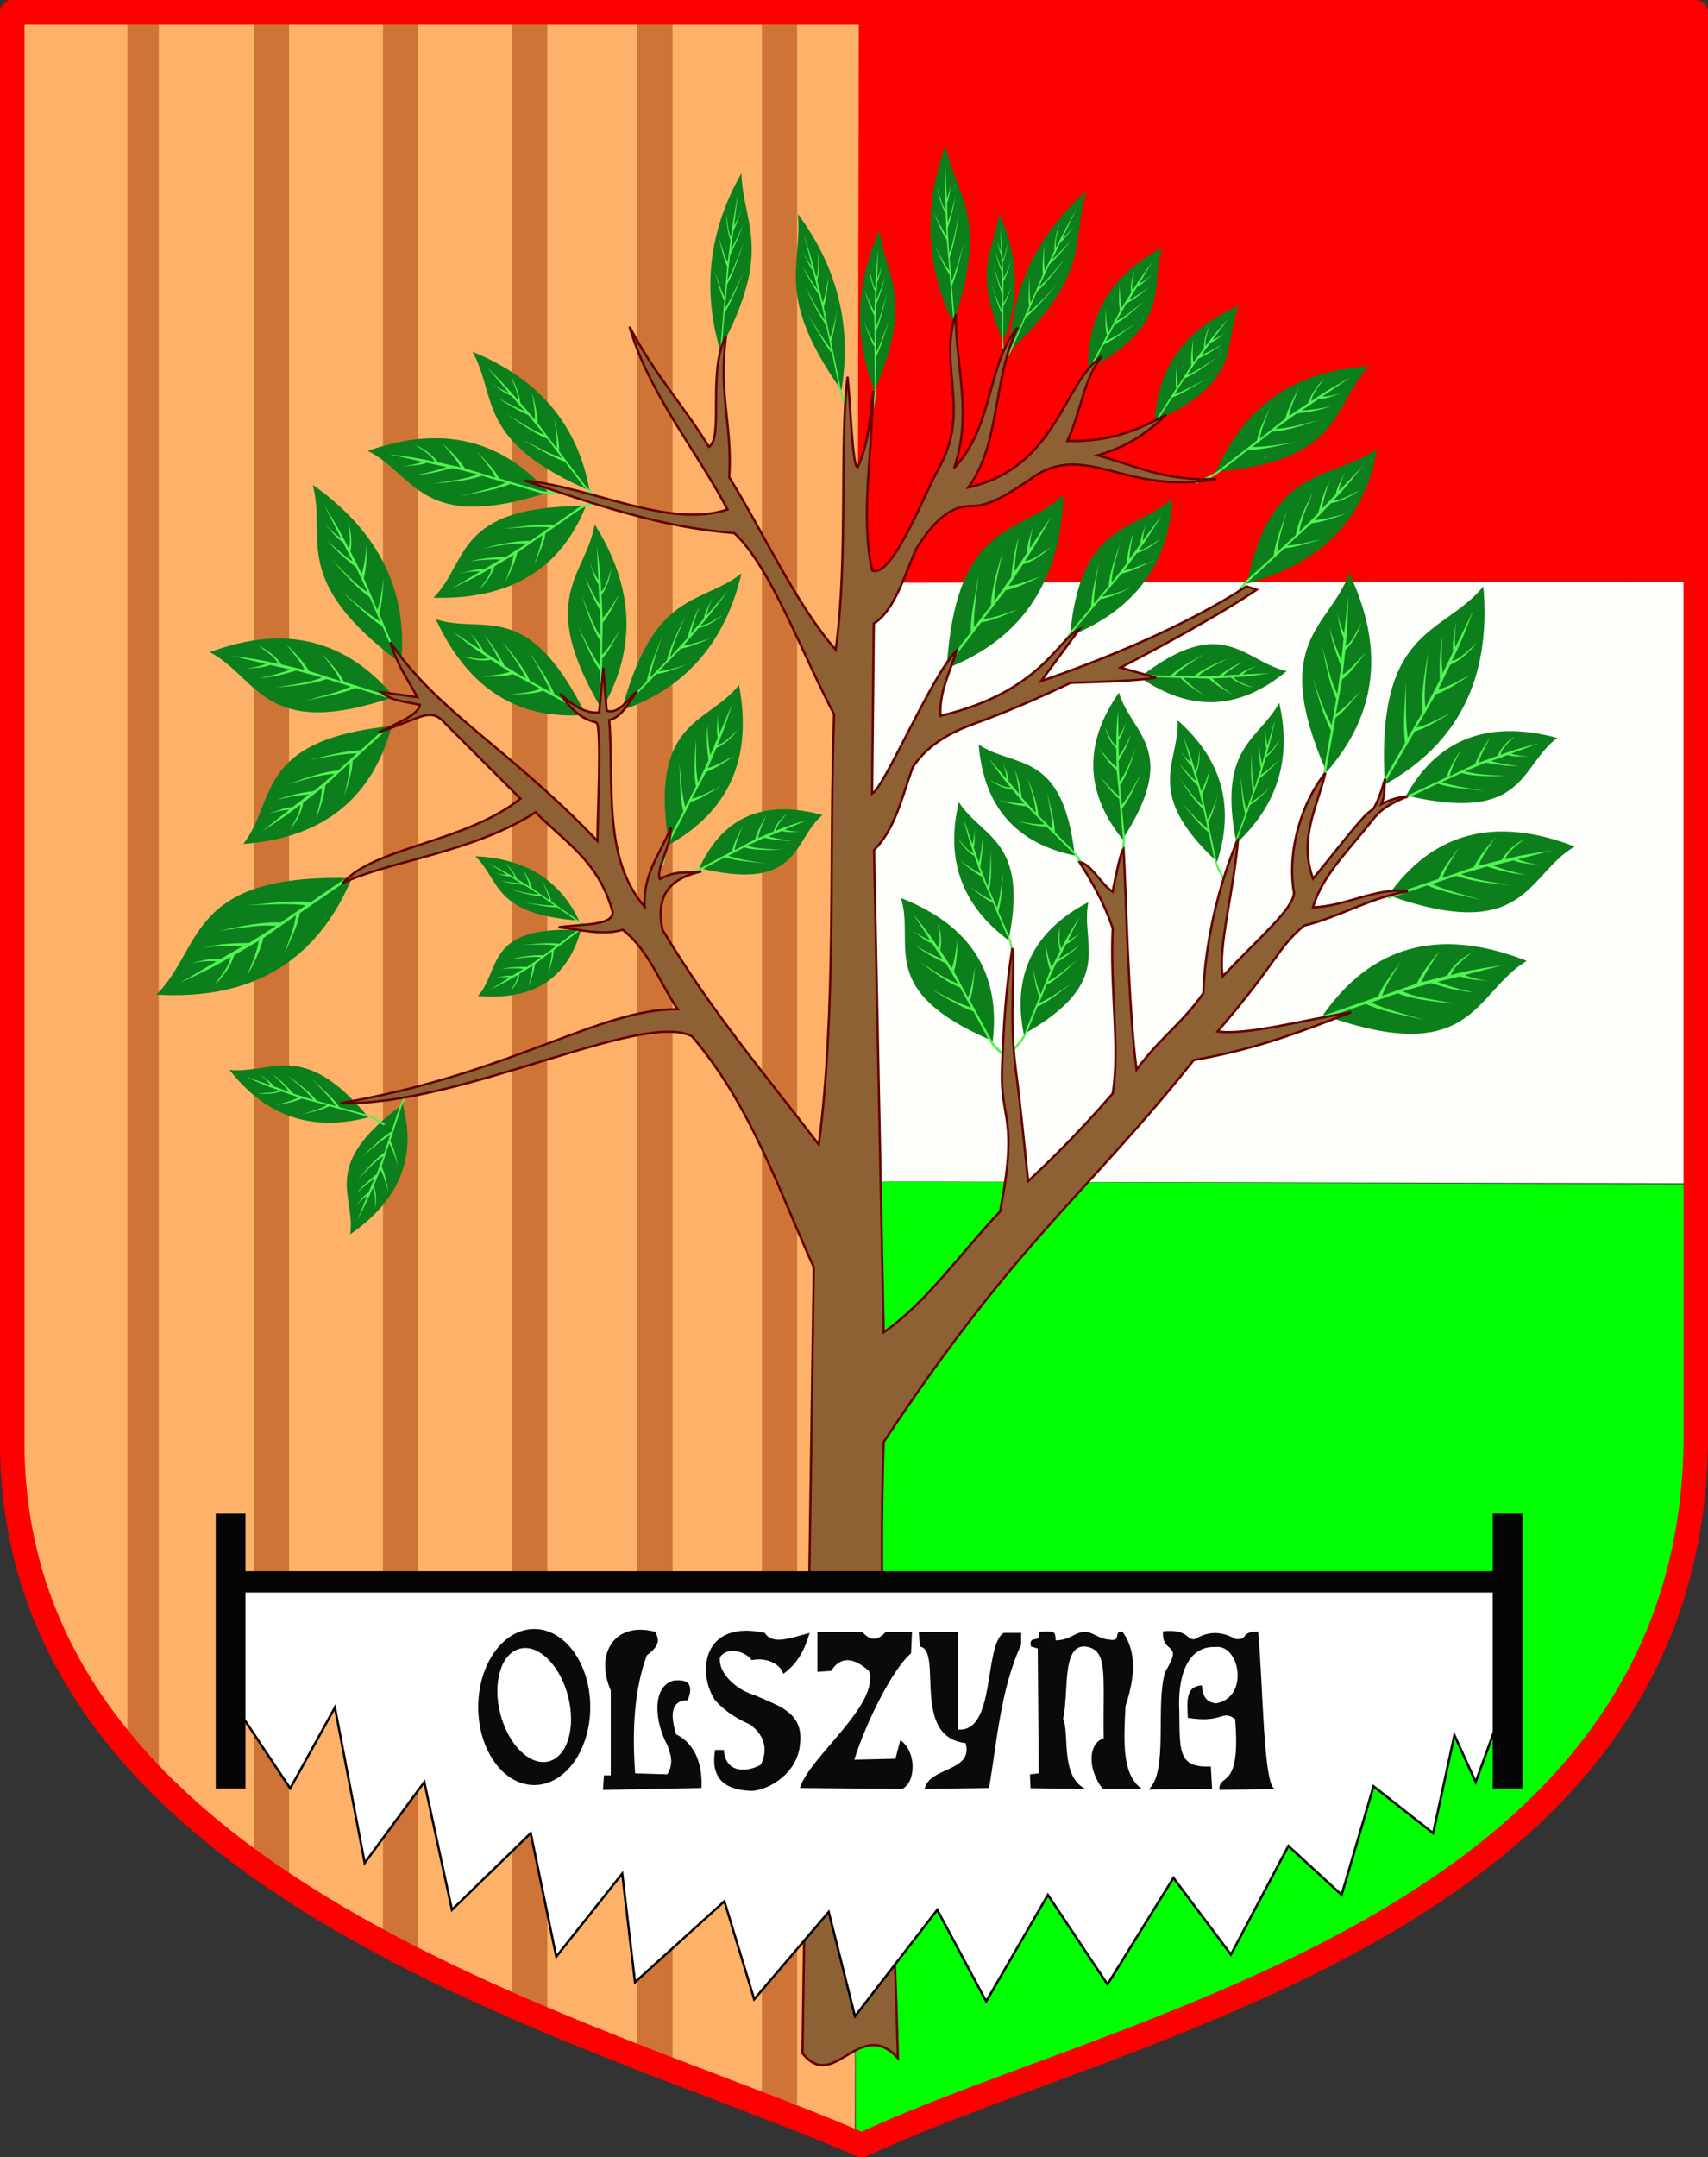<?xml version="1.0" encoding="UTF-8" standalone="no"?>
<!-- Created with Inkscape (http://www.inkscape.org/) -->
<svg
   xmlns:dc="http://purl.org/dc/elements/1.1/"
   xmlns:cc="http://web.resource.org/cc/"
   xmlns:rdf="http://www.w3.org/1999/02/22-rdf-syntax-ns#"
   xmlns:svg="http://www.w3.org/2000/svg"
   xmlns="http://www.w3.org/2000/svg"
   xmlns:sodipodi="http://sodipodi.sourceforge.net/DTD/sodipodi-0.dtd"
   xmlns:inkscape="http://www.inkscape.org/namespaces/inkscape"
   height="937.427"
   width="742.711"
   id="svg4394"
   sodipodi:version="0.32"
   inkscape:version="0.45"
   sodipodi:modified="true"
   version="1.0">
  <rect width="100%" height="100%" fill="#333333" stroke="none"/>
  <defs
     id="defs4396" />
  <sodipodi:namedview
     id="base"
     pagecolor="#ffffff"
     bordercolor="#666666"
     borderopacity="1.0"
     inkscape:pageopacity="0.0"
     inkscape:pageshadow="2"
     inkscape:cx="375"
     inkscape:cy="520"
     inkscape:zoom="0.35"
     inkscape:document-units="px"
     inkscape:current-layer="layer1"
     inkscape:window-width="837"
     inkscape:window-height="589"
     inkscape:window-x="22"
     inkscape:window-y="29" />
  <g
     inkscape:groupmode="layer"
     inkscape:label="Warstwa 1"
     id="layer1"
     transform="translate(25.641,-17.934)">
    <g
       id="g4231"
       transform="translate(-791.622,282.366)">
      <g
         id="g3751">
        <g
           id="g3725"
           transform="translate(788.13,0)">
          <path
             sodipodi:nodetypes="cccccc"
             id="path3723"
             d="M 713.429,-11.718 L 713.429,250.212 L 715.71,249.783 L 349.24,248.954 L 349.24,-12.011 L 713.429,-11.718 z "
             style="fill:#fefffb;fill-opacity:1;fill-rule:nonzero;stroke:none;stroke-width:3.543;stroke-linecap:round;stroke-linejoin:round;stroke-miterlimit:4;stroke-dasharray:none;stroke-dashoffset:0;stroke-opacity:1" />
          <path
             sodipodi:nodetypes="ccccc"
             id="path3721"
             d="M 349.993,667.656 C 463.799,614.401 710.586,571.424 713.429,362.527 L 713.429,250.212 L 349.24,248.954 L 349.993,667.656 z "
             style="fill:#00ff01;fill-opacity:1;fill-rule:nonzero;stroke:none;stroke-width:3.543;stroke-linecap:round;stroke-linejoin:round;stroke-miterlimit:4;stroke-dasharray:none;stroke-dashoffset:0;stroke-opacity:1" />
          <path
             sodipodi:nodetypes="ccccc"
             id="path2738"
             d="M 349.976,-259.117 L 713.429,-259.117 L 713.429,-11.718 L 349.24,-11.182 L 349.976,-259.117 z "
             style="fill:#fe0000;fill-opacity:1;fill-rule:nonzero;stroke:none;stroke-width:3.543;stroke-linecap:round;stroke-linejoin:round;stroke-miterlimit:4;stroke-dasharray:none;stroke-dashoffset:0;stroke-opacity:1" />
        </g>
        <g
           id="g3742"
           transform="translate(786.953,0)">
          <path
             style="fill:#feb269;fill-opacity:1;fill-rule:nonzero;stroke:none;stroke-width:3.543;stroke-linecap:round;stroke-linejoin:round;stroke-miterlimit:4;stroke-dasharray:none;stroke-dashoffset:0;stroke-opacity:1"
             d="M 350.747,667.68 C 234.097,616.763 -18.437,556.081 -18.651,362.527 L -18.651,-259.117 L 352.476,-259.117 L 350.747,667.68 z "
             id="path3349"
             sodipodi:nodetypes="cccc" />
          <rect
             y="-259.987"
             x="34.424"
             height="762.551"
             width="13.648"
             id="rect3730"
             style="opacity:1;fill:#cf7336;fill-opacity:1;fill-rule:nonzero;stroke:none;stroke-width:10.63;stroke-linecap:round;stroke-linejoin:miter;stroke-miterlimit:4;stroke-dasharray:none;stroke-dashoffset:0;stroke-opacity:1" />
          <rect
             style="opacity:1;fill:#ce7437;fill-opacity:1;fill-rule:nonzero;stroke:none;stroke-width:10.63;stroke-linecap:round;stroke-linejoin:miter;stroke-miterlimit:4;stroke-dasharray:none;stroke-dashoffset:0;stroke-opacity:1"
             id="rect3732"
             width="15.319"
             height="811.811"
             x="89.424"
             y="-259.987" />
          <rect
             y="-259.987"
             x="145.556"
             height="841.49"
             width="15.319"
             id="rect3734"
             style="opacity:1;fill:#ce7437;fill-opacity:1;fill-rule:nonzero;stroke:none;stroke-width:10.63;stroke-linecap:round;stroke-linejoin:miter;stroke-miterlimit:4;stroke-dasharray:none;stroke-dashoffset:0;stroke-opacity:1" />
          <rect
             style="opacity:1;fill:#ce7437;fill-opacity:1;fill-rule:nonzero;stroke:none;stroke-width:10.63;stroke-linecap:round;stroke-linejoin:miter;stroke-miterlimit:4;stroke-dasharray:none;stroke-dashoffset:0;stroke-opacity:1"
             id="rect3736"
             width="15.319"
             height="867.827"
             x="201.713"
             y="-259.987" />
          <rect
             y="-259.987"
             x="256.187"
             height="889.55"
             width="15.319"
             id="rect3738"
             style="opacity:1;fill:#ce7437;fill-opacity:1;fill-rule:nonzero;stroke:none;stroke-width:10.63;stroke-linecap:round;stroke-linejoin:miter;stroke-miterlimit:4;stroke-dasharray:none;stroke-dashoffset:0;stroke-opacity:1" />
          <rect
             style="opacity:1;fill:#ce7437;fill-opacity:1;fill-rule:nonzero;stroke:none;stroke-width:10.63;stroke-linecap:round;stroke-linejoin:miter;stroke-miterlimit:4;stroke-dasharray:none;stroke-dashoffset:0;stroke-opacity:1"
             id="rect3740"
             width="15.319"
             height="909.603"
             x="310.332"
             y="-259.987" />
        </g>
        <path
           sodipodi:nodetypes="cccccc"
           d="M 1140.694,667.68 C 1024.044,616.763 771.51,556.081 771.296,362.527 L 771.296,-259.117 L 1503.377,-259.117 L 1503.377,362.527 C 1500.533,571.424 1254.5,614.426 1140.694,667.68 z "
           style="fill:none;fill-opacity:1;fill-rule:nonzero;stroke:#fe0000;stroke-width:10.63;stroke-linecap:round;stroke-linejoin:round;stroke-miterlimit:4;stroke-dasharray:none;stroke-dashoffset:0;stroke-opacity:1"
           id="path2740" />
      </g>
      <g
         transform="translate(785.035,0)"
         id="g4087">
        <g
           id="g3837"
           transform="matrix(1.058,0,0,1.029,-34.543,-5.303)">
          <path
             sodipodi:nodetypes="ccc"
             id="path3833"
             d="M 558.438,176.768 C 578.182,147.794 605.734,139.261 642.158,153.952 C 620.514,167.132 620.685,199.729 558.438,176.768 z "
             style="fill:#0c7e1b;fill-opacity:1;fill-rule:evenodd;stroke:none;stroke-width:1px;stroke-linecap:butt;stroke-linejoin:miter;stroke-opacity:1" />
          <path
             sodipodi:nodetypes="ccccccccccccccccccccccccc"
             id="path3835"
             d="M 557.886,177.32 L 581.07,169.04 C 582.889,164.072 586.959,159.104 590.454,154.136 C 587.658,159.018 584.124,164.023 582.726,168.672 L 596.894,163.52 C 598.992,158.92 602.593,154.32 606.462,149.72 C 603.73,154.136 600.471,158.552 598.918,162.968 L 609.406,160.208 C 611.586,156.162 615.042,152.966 619.526,150.456 C 616.068,153.51 611.774,156.636 611.038,159.936 C 617.907,157.922 625.353,156.806 632.222,155.792 L 616.678,159.912 C 619.471,161.205 622.816,161.955 626.862,162.496 C 622.722,162.051 618.384,162.102 614.718,160.472 L 605.542,162.784 C 608.943,164.304 614.574,166.029 620.262,167.2 C 613.355,166.669 608.294,165.075 602.782,163.336 L 591.19,166.832 C 596.609,169.459 605.057,170.571 612.902,171.984 C 603.898,171.215 595.299,170.188 589.077,167.648 L 578.159,171.52 C 584.985,174.785 592.861,176.649 600.39,178.976 C 592.136,176.902 583.478,175.632 575.918,172.168 L 558.438,178.424 L 557.886,177.32 z "
             style="fill:#52f355;fill-opacity:1;fill-rule:evenodd;stroke:none;stroke-width:1px;stroke-linecap:butt;stroke-linejoin:miter;stroke-opacity:1" />
        </g>
        <g
           id="g3841"
           transform="matrix(0.968,0,0,0.928,44.062,-39.442)">
          <path
             style="fill:#0c7e1b;fill-opacity:1;fill-rule:evenodd;stroke:none;stroke-width:1px;stroke-linecap:butt;stroke-linejoin:miter;stroke-opacity:1"
             d="M 558.438,176.768 C 578.182,147.794 605.734,139.261 642.158,153.952 C 620.514,167.132 620.685,199.729 558.438,176.768 z "
             id="path3843"
             sodipodi:nodetypes="ccc" />
          <path
             style="fill:#52f355;fill-opacity:1;fill-rule:evenodd;stroke:none;stroke-width:1px;stroke-linecap:butt;stroke-linejoin:miter;stroke-opacity:1"
             d="M 557.886,177.32 L 581.07,169.04 C 582.889,164.072 586.959,159.104 590.454,154.136 C 587.658,159.018 584.124,164.023 582.726,168.672 L 596.894,163.52 C 598.992,158.92 602.593,154.32 606.462,149.72 C 603.73,154.136 600.471,158.552 598.918,162.968 L 609.406,160.208 C 611.586,156.162 615.042,152.966 619.526,150.456 C 616.068,153.51 611.774,156.636 611.038,159.936 C 617.907,157.922 625.353,156.806 632.222,155.792 L 616.678,159.912 C 619.471,161.205 622.816,161.955 626.862,162.496 C 622.722,162.051 618.384,162.102 614.718,160.472 L 605.542,162.784 C 608.943,164.304 614.574,166.029 620.262,167.2 C 613.355,166.669 608.294,165.075 602.782,163.336 L 591.19,166.832 C 596.609,169.459 605.057,170.571 612.902,171.984 C 603.898,171.215 595.299,170.188 589.077,167.648 L 578.159,171.52 C 584.985,174.785 592.861,176.649 600.39,178.976 C 592.136,176.902 583.478,175.632 575.918,172.168 L 558.438,178.424 L 557.886,177.32 z "
             id="path3845"
             sodipodi:nodetypes="ccccccccccccccccccccccccc" />
        </g>
        <g
           transform="matrix(0.808,-8.7667843e-2,8.4086834e-2,0.775,126.325,-6.795)"
           id="g3847">
          <path
             sodipodi:nodetypes="ccc"
             id="path3849"
             d="M 558.438,176.768 C 578.182,147.794 605.734,139.261 642.158,153.952 C 620.514,167.132 620.685,199.729 558.438,176.768 z "
             style="fill:#0c7e1b;fill-opacity:1;fill-rule:evenodd;stroke:none;stroke-width:1px;stroke-linecap:butt;stroke-linejoin:miter;stroke-opacity:1" />
          <path
             sodipodi:nodetypes="ccccccccccccccccccccccccc"
             id="path3851"
             d="M 557.886,177.32 L 581.07,169.04 C 582.889,164.072 586.959,159.104 590.454,154.136 C 587.658,159.018 584.124,164.023 582.726,168.672 L 596.894,163.52 C 598.992,158.92 602.593,154.32 606.462,149.72 C 603.73,154.136 600.471,158.552 598.918,162.968 L 609.406,160.208 C 611.586,156.162 615.042,152.966 619.526,150.456 C 616.068,153.51 611.774,156.636 611.038,159.936 C 617.907,157.922 625.353,156.806 632.222,155.792 L 616.678,159.912 C 619.471,161.205 622.816,161.955 626.862,162.496 C 622.722,162.051 618.384,162.102 614.718,160.472 L 605.542,162.784 C 608.943,164.304 614.574,166.029 620.262,167.2 C 613.355,166.669 608.294,165.075 602.782,163.336 L 591.19,166.832 C 596.609,169.459 605.057,170.571 612.902,171.984 C 603.898,171.215 595.299,170.188 589.077,167.648 L 578.159,171.52 C 584.985,174.785 592.861,176.649 600.39,178.976 C 592.136,176.902 583.478,175.632 575.918,172.168 L 558.438,178.424 L 557.886,177.32 z "
             style="fill:#52f355;fill-opacity:1;fill-rule:evenodd;stroke:none;stroke-width:1px;stroke-linecap:butt;stroke-linejoin:miter;stroke-opacity:1" />
        </g>
        <g
           id="g3853"
           transform="matrix(0.266,-1.061,-0.901,-0.122,593.861,690.541)">
          <path
             style="fill:#0c7e1b;fill-opacity:1;fill-rule:evenodd;stroke:none;stroke-width:1px;stroke-linecap:butt;stroke-linejoin:miter;stroke-opacity:1"
             d="M 558.438,176.768 C 578.182,147.794 605.734,139.261 642.158,153.952 C 620.514,167.132 620.685,199.729 558.438,176.768 z "
             id="path3855"
             sodipodi:nodetypes="ccc" />
          <path
             style="fill:#52f355;fill-opacity:1;fill-rule:evenodd;stroke:none;stroke-width:1px;stroke-linecap:butt;stroke-linejoin:miter;stroke-opacity:1"
             d="M 557.886,177.32 L 581.07,169.04 C 582.889,164.072 586.959,159.104 590.454,154.136 C 587.658,159.018 584.124,164.023 582.726,168.672 L 596.894,163.52 C 598.992,158.92 602.593,154.32 606.462,149.72 C 603.73,154.136 600.471,158.552 598.918,162.968 L 609.406,160.208 C 611.586,156.162 615.042,152.966 619.526,150.456 C 616.068,153.51 611.774,156.636 611.038,159.936 C 617.907,157.922 625.353,156.806 632.222,155.792 L 616.678,159.912 C 619.471,161.205 622.816,161.955 626.862,162.496 C 622.722,162.051 618.384,162.102 614.718,160.472 L 605.542,162.784 C 608.943,164.304 614.574,166.029 620.262,167.2 C 613.355,166.669 608.294,165.075 602.782,163.336 L 591.19,166.832 C 596.609,169.459 605.057,170.571 612.902,171.984 C 603.898,171.215 595.299,170.188 589.077,167.648 L 578.159,171.52 C 584.985,174.785 592.861,176.649 600.39,178.976 C 592.136,176.902 583.478,175.632 575.918,172.168 L 558.438,178.424 L 557.886,177.32 z "
             id="path3857"
             sodipodi:nodetypes="ccccccccccccccccccccccccc" />
        </g>
        <g
           transform="matrix(-0.104,-0.984,-0.815,0.175,759.921,589.586)"
           id="g3859">
          <path
             sodipodi:nodetypes="ccc"
             id="path3861"
             d="M 558.438,176.768 C 578.182,147.794 605.734,139.261 642.158,153.952 C 620.514,167.132 620.685,199.729 558.438,176.768 z "
             style="fill:#0c7e1b;fill-opacity:1;fill-rule:evenodd;stroke:none;stroke-width:1px;stroke-linecap:butt;stroke-linejoin:miter;stroke-opacity:1" />
          <path
             sodipodi:nodetypes="ccccccccccccccccccccccccc"
             id="path3863"
             d="M 557.886,177.32 L 581.07,169.04 C 582.889,164.072 586.959,159.104 590.454,154.136 C 587.658,159.018 584.124,164.023 582.726,168.672 L 596.894,163.52 C 598.992,158.92 602.593,154.32 606.462,149.72 C 603.73,154.136 600.471,158.552 598.918,162.968 L 609.406,160.208 C 611.586,156.162 615.042,152.966 619.526,150.456 C 616.068,153.51 611.774,156.636 611.038,159.936 C 617.907,157.922 625.353,156.806 632.222,155.792 L 616.678,159.912 C 619.471,161.205 622.816,161.955 626.862,162.496 C 622.722,162.051 618.384,162.102 614.718,160.472 L 605.542,162.784 C 608.943,164.304 614.574,166.029 620.262,167.2 C 613.355,166.669 608.294,165.075 602.782,163.336 L 591.19,166.832 C 596.609,169.459 605.057,170.571 612.902,171.984 C 603.898,171.215 595.299,170.188 589.077,167.648 L 578.159,171.52 C 584.985,174.785 592.861,176.649 600.39,178.976 C 592.136,176.902 583.478,175.632 575.918,172.168 L 558.438,178.424 L 557.886,177.32 z "
             style="fill:#52f355;fill-opacity:1;fill-rule:evenodd;stroke:none;stroke-width:1px;stroke-linecap:butt;stroke-linejoin:miter;stroke-opacity:1" />
        </g>
        <g
           id="g3871"
           transform="matrix(-0.625,-0.576,-0.543,0.61,857.651,401.763)">
          <path
             style="fill:#0c7e1b;fill-opacity:1;fill-rule:evenodd;stroke:none;stroke-width:1px;stroke-linecap:butt;stroke-linejoin:miter;stroke-opacity:1"
             d="M 558.438,176.768 C 578.182,147.794 605.734,139.261 642.158,153.952 C 620.514,167.132 620.685,199.729 558.438,176.768 z "
             id="path3873"
             sodipodi:nodetypes="ccc" />
          <path
             style="fill:#52f355;fill-opacity:1;fill-rule:evenodd;stroke:none;stroke-width:1px;stroke-linecap:butt;stroke-linejoin:miter;stroke-opacity:1"
             d="M 548.338,177.545 C 551.858,177.568 555.279,177.781 559.308,176.813 L 581.07,169.04 C 582.889,164.072 586.959,159.104 590.454,154.136 C 587.658,159.018 584.124,164.023 582.726,168.672 L 596.894,163.52 C 598.992,158.92 602.593,154.32 606.462,149.72 C 603.73,154.136 600.471,158.552 598.918,162.968 L 609.406,160.208 C 611.586,156.162 615.042,152.966 619.526,150.456 C 616.068,153.51 611.774,156.636 611.038,159.936 C 617.907,157.922 625.353,156.806 632.222,155.792 L 616.678,159.912 C 619.471,161.205 622.816,161.955 626.862,162.496 C 622.722,162.051 618.384,162.102 614.718,160.472 L 605.542,162.784 C 608.943,164.304 614.574,166.029 620.262,167.2 C 613.355,166.669 608.294,165.075 602.782,163.336 L 591.19,166.832 C 596.609,169.459 605.057,170.571 612.902,171.984 C 603.898,171.215 595.299,170.188 589.077,167.648 L 578.159,171.52 C 584.985,174.785 592.861,176.649 600.39,178.976 C 592.136,176.902 583.478,175.632 575.918,172.168 L 559.82,177.93 C 554.997,179.431 551.46,178.947 547.664,178.864 L 548.338,177.545 z "
             id="path3875"
             sodipodi:nodetypes="ccccccccccccccccccccccccccc" />
        </g>
        <g
           id="g3883"
           transform="matrix(-0.322,-0.647,0.649,-0.26,513.38,514.604)">
          <path
             style="fill:#0c7e1b;fill-opacity:1;fill-rule:evenodd;stroke:none;stroke-width:1px;stroke-linecap:butt;stroke-linejoin:miter;stroke-opacity:1"
             d="M 558.438,176.768 C 578.182,147.794 605.734,139.261 642.158,153.952 C 620.514,167.132 620.685,199.729 558.438,176.768 z "
             id="path3885"
             sodipodi:nodetypes="ccc" />
          <path
             style="fill:#52f355;fill-opacity:1;fill-rule:evenodd;stroke:none;stroke-width:1px;stroke-linecap:butt;stroke-linejoin:miter;stroke-opacity:1"
             d="M 548.338,177.545 C 551.858,177.568 555.279,177.781 559.308,176.813 L 581.07,169.04 C 582.889,164.072 586.959,159.104 590.454,154.136 C 587.658,159.018 584.124,164.023 582.726,168.672 L 596.894,163.52 C 598.992,158.92 602.593,154.32 606.462,149.72 C 603.73,154.136 600.471,158.552 598.918,162.968 L 609.406,160.208 C 611.586,156.162 615.042,152.966 619.526,150.456 C 616.068,153.51 611.774,156.636 611.038,159.936 C 617.907,157.922 625.353,156.806 632.222,155.792 L 616.678,159.912 C 619.471,161.205 622.816,161.955 626.862,162.496 C 622.722,162.051 618.384,162.102 614.718,160.472 L 605.542,162.784 C 608.943,164.304 614.574,166.029 620.262,167.2 C 613.355,166.669 608.294,165.075 602.782,163.336 L 591.19,166.832 C 596.609,169.459 605.057,170.571 612.902,171.984 C 603.898,171.215 595.299,170.188 589.077,167.648 L 578.159,171.52 C 584.985,174.785 592.861,176.649 600.39,178.976 C 592.136,176.902 583.478,175.632 575.918,172.168 L 559.82,177.93 C 554.997,179.431 551.46,178.947 547.664,178.864 L 548.338,177.545 z "
             id="path3887"
             sodipodi:nodetypes="ccccccccccccccccccccccccccc" />
        </g>
        <g
           transform="matrix(0.47,-0.55,0.493,0.496,76.493,404.411)"
           id="g3877">
          <path
             sodipodi:nodetypes="ccc"
             id="path3879"
             d="M 558.438,176.768 C 578.182,147.794 605.734,139.261 642.158,153.952 C 620.514,167.132 620.685,199.729 558.438,176.768 z "
             style="fill:#0c7e1b;fill-opacity:1;fill-rule:evenodd;stroke:none;stroke-width:1px;stroke-linecap:butt;stroke-linejoin:miter;stroke-opacity:1" />
          <path
             sodipodi:nodetypes="ccccccccccccccccccccccccccc"
             id="path3881"
             d="M 548.338,177.545 C 551.858,177.568 555.279,177.781 559.308,176.813 L 581.07,169.04 C 582.889,164.072 586.959,159.104 590.454,154.136 C 587.658,159.018 584.124,164.023 582.726,168.672 L 596.894,163.52 C 598.992,158.92 602.593,154.32 606.462,149.72 C 603.73,154.136 600.471,158.552 598.918,162.968 L 609.406,160.208 C 611.586,156.162 615.042,152.966 619.526,150.456 C 616.068,153.51 611.774,156.636 611.038,159.936 C 617.907,157.922 625.353,156.806 632.222,155.792 L 616.678,159.912 C 619.471,161.205 622.816,161.955 626.862,162.496 C 622.722,162.051 618.384,162.102 614.718,160.472 L 605.542,162.784 C 608.943,164.304 614.574,166.029 620.262,167.2 C 613.355,166.669 608.294,165.075 602.782,163.336 L 591.19,166.832 C 596.609,169.459 605.057,170.571 612.902,171.984 C 603.898,171.215 595.299,170.188 589.077,167.648 L 578.159,171.52 C 584.985,174.785 592.861,176.649 600.39,178.976 C 592.136,176.902 583.478,175.632 575.918,172.168 L 559.82,177.93 C 554.997,179.431 551.46,178.947 547.664,178.864 L 548.338,177.545 z "
             style="fill:#52f355;fill-opacity:1;fill-rule:evenodd;stroke:none;stroke-width:1px;stroke-linecap:butt;stroke-linejoin:miter;stroke-opacity:1" />
        </g>
        <g
           transform="matrix(0.163,-0.704,0.666,0.212,260.319,455.946)"
           id="g3889">
          <path
             sodipodi:nodetypes="ccc"
             id="path3891"
             d="M 558.438,176.768 C 578.182,147.794 605.734,139.261 642.158,153.952 C 620.514,167.132 620.685,199.729 558.438,176.768 z "
             style="fill:#0c7e1b;fill-opacity:1;fill-rule:evenodd;stroke:none;stroke-width:1px;stroke-linecap:butt;stroke-linejoin:miter;stroke-opacity:1" />
          <path
             sodipodi:nodetypes="ccccccccccccccccccccccccccc"
             id="path3893"
             d="M 548.338,177.545 C 551.858,177.568 555.279,177.781 559.308,176.813 L 581.07,169.04 C 582.889,164.072 586.959,159.104 590.454,154.136 C 587.658,159.018 584.124,164.023 582.726,168.672 L 596.894,163.52 C 598.992,158.92 602.593,154.32 606.462,149.72 C 603.73,154.136 600.471,158.552 598.918,162.968 L 609.406,160.208 C 611.586,156.162 615.042,152.966 619.526,150.456 C 616.068,153.51 611.774,156.636 611.038,159.936 C 617.907,157.922 625.353,156.806 632.222,155.792 L 616.678,159.912 C 619.471,161.205 622.816,161.955 626.862,162.496 C 622.722,162.051 618.384,162.102 614.718,160.472 L 605.542,162.784 C 608.943,164.304 614.574,166.029 620.262,167.2 C 613.355,166.669 608.294,165.075 602.782,163.336 L 591.19,166.832 C 596.609,169.459 605.057,170.571 612.902,171.984 C 603.898,171.215 595.299,170.188 589.077,167.648 L 578.159,171.52 C 584.985,174.785 592.861,176.649 600.39,178.976 C 592.136,176.902 583.478,175.632 575.918,172.168 L 559.82,177.93 C 554.997,179.431 551.46,178.947 547.664,178.864 L 548.338,177.545 z "
             style="fill:#52f355;fill-opacity:1;fill-rule:evenodd;stroke:none;stroke-width:1px;stroke-linecap:butt;stroke-linejoin:miter;stroke-opacity:1" />
        </g>
        <g
           id="g3895"
           transform="matrix(-8.7560196e-2,-0.71,0.627,2.5413144e-2,357.572,536.149)">
          <path
             style="fill:#0c7e1b;fill-opacity:1;fill-rule:evenodd;stroke:none;stroke-width:1px;stroke-linecap:butt;stroke-linejoin:miter;stroke-opacity:1"
             d="M 558.438,176.768 C 578.182,147.794 605.734,139.261 642.158,153.952 C 620.514,167.132 620.685,199.729 558.438,176.768 z "
             id="path3897"
             sodipodi:nodetypes="ccc" />
          <path
             style="fill:#52f355;fill-opacity:1;fill-rule:evenodd;stroke:none;stroke-width:1px;stroke-linecap:butt;stroke-linejoin:miter;stroke-opacity:1"
             d="M 548.338,177.545 C 551.858,177.568 555.279,177.781 559.308,176.813 L 581.07,169.04 C 582.889,164.072 586.959,159.104 590.454,154.136 C 587.658,159.018 584.124,164.023 582.726,168.672 L 596.894,163.52 C 598.992,158.92 602.593,154.32 606.462,149.72 C 603.73,154.136 600.471,158.552 598.918,162.968 L 609.406,160.208 C 611.586,156.162 615.042,152.966 619.526,150.456 C 616.068,153.51 611.774,156.636 611.038,159.936 C 617.907,157.922 625.353,156.806 632.222,155.792 L 616.678,159.912 C 619.471,161.205 622.816,161.955 626.862,162.496 C 622.722,162.051 618.384,162.102 614.718,160.472 L 605.542,162.784 C 608.943,164.304 614.574,166.029 620.262,167.2 C 613.355,166.669 608.294,165.075 602.782,163.336 L 591.19,166.832 C 596.609,169.459 605.057,170.571 612.902,171.984 C 603.898,171.215 595.299,170.188 589.077,167.648 L 578.159,171.52 C 584.985,174.785 592.861,176.649 600.39,178.976 C 592.136,176.902 583.478,175.632 575.918,172.168 L 559.82,177.93 C 554.997,179.431 551.46,178.947 547.664,178.864 L 548.338,177.545 z "
             id="path3899"
             sodipodi:nodetypes="ccccccccccccccccccccccccccc" />
        </g>
        <g
           id="g3907"
           transform="matrix(7.0007871e-2,-0.707,-0.558,8.0000501e-2,578.153,482.666)">
          <path
             style="fill:#0c7e1b;fill-opacity:1;fill-rule:evenodd;stroke:none;stroke-width:1px;stroke-linecap:butt;stroke-linejoin:miter;stroke-opacity:1"
             d="M 558.438,176.768 C 578.182,147.794 605.734,139.261 642.158,153.952 C 620.514,167.132 620.685,199.729 558.438,176.768 z "
             id="path3909"
             sodipodi:nodetypes="ccc" />
          <path
             style="fill:#52f355;fill-opacity:1;fill-rule:evenodd;stroke:none;stroke-width:1px;stroke-linecap:butt;stroke-linejoin:miter;stroke-opacity:1"
             d="M 548.338,177.545 C 551.858,177.568 555.279,177.781 559.308,176.813 L 581.07,169.04 C 582.889,164.072 586.959,159.104 590.454,154.136 C 587.658,159.018 584.124,164.023 582.726,168.672 L 596.894,163.52 C 598.992,158.92 602.593,154.32 606.462,149.72 C 603.73,154.136 600.471,158.552 598.918,162.968 L 609.406,160.208 C 611.586,156.162 615.042,152.966 619.526,150.456 C 616.068,153.51 611.774,156.636 611.038,159.936 C 617.907,157.922 625.353,156.806 632.222,155.792 L 616.678,159.912 C 619.471,161.205 622.816,161.955 626.862,162.496 C 622.722,162.051 618.384,162.102 614.718,160.472 L 605.542,162.784 C 608.943,164.304 614.574,166.029 620.262,167.2 C 613.355,166.669 608.294,165.075 602.782,163.336 L 591.19,166.832 C 596.609,169.459 605.057,170.571 612.902,171.984 C 603.898,171.215 595.299,170.188 589.077,167.648 L 578.159,171.52 C 584.985,174.785 592.861,176.649 600.39,178.976 C 592.136,176.902 583.478,175.632 575.918,172.168 L 559.82,177.93 C 554.997,179.431 551.46,178.947 547.664,178.864 L 548.338,177.545 z "
             id="path3911"
             sodipodi:nodetypes="ccccccccccccccccccccccccccc" />
        </g>
        <g
           transform="matrix(-0.34,-0.63,-0.496,0.384,787.724,394.034)"
           id="g3901">
          <path
             sodipodi:nodetypes="ccc"
             id="path3903"
             d="M 558.438,176.768 C 578.182,147.794 605.734,139.261 642.158,153.952 C 620.514,167.132 620.685,199.729 558.438,176.768 z "
             style="fill:#0c7e1b;fill-opacity:1;fill-rule:evenodd;stroke:none;stroke-width:1px;stroke-linecap:butt;stroke-linejoin:miter;stroke-opacity:1" />
          <path
             sodipodi:nodetypes="ccccccccccccccccccccccccccc"
             id="path3905"
             d="M 548.338,177.545 C 551.858,177.568 555.279,177.781 559.308,176.813 L 581.07,169.04 C 582.889,164.072 586.959,159.104 590.454,154.136 C 587.658,159.018 584.124,164.023 582.726,168.672 L 596.894,163.52 C 598.992,158.92 602.593,154.32 606.462,149.72 C 603.73,154.136 600.471,158.552 598.918,162.968 L 609.406,160.208 C 611.586,156.162 615.042,152.966 619.526,150.456 C 616.068,153.51 611.774,156.636 611.038,159.936 C 617.907,157.922 625.353,156.806 632.222,155.792 L 616.678,159.912 C 619.471,161.205 622.816,161.955 626.862,162.496 C 622.722,162.051 618.384,162.102 614.718,160.472 L 605.542,162.784 C 608.943,164.304 614.574,166.029 620.262,167.2 C 613.355,166.669 608.294,165.075 602.782,163.336 L 591.19,166.832 C 596.609,169.459 605.057,170.571 612.902,171.984 C 603.898,171.215 595.299,170.188 589.077,167.648 L 578.159,171.52 C 584.985,174.785 592.861,176.649 600.39,178.976 C 592.136,176.902 583.478,175.632 575.918,172.168 L 559.82,177.93 C 554.997,179.431 551.46,178.947 547.664,178.864 L 548.338,177.545 z "
             style="fill:#52f355;fill-opacity:1;fill-rule:evenodd;stroke:none;stroke-width:1px;stroke-linecap:butt;stroke-linejoin:miter;stroke-opacity:1" />
        </g>
        <g
           transform="matrix(-1.074,0.333,-0.216,-0.997,771.886,107.441)"
           id="g3913">
          <path
             sodipodi:nodetypes="ccc"
             id="path3915"
             d="M 558.438,176.768 C 578.182,147.794 605.734,139.261 642.158,153.952 C 620.514,167.132 620.685,199.729 558.438,176.768 z "
             style="fill:#0c7e1b;fill-opacity:1;fill-rule:evenodd;stroke:none;stroke-width:1px;stroke-linecap:butt;stroke-linejoin:miter;stroke-opacity:1" />
          <path
             sodipodi:nodetypes="ccccccccccccccccccccccccccc"
             id="path3917"
             d="M 554.739,176.11 C 557.041,176.463 559.991,176.541 562.021,175.844 L 581.07,169.04 C 582.889,164.072 586.959,159.104 590.454,154.136 C 587.658,159.018 584.124,164.023 582.726,168.672 L 596.894,163.52 C 598.992,158.92 602.593,154.32 606.462,149.72 C 603.73,154.136 600.471,158.552 598.918,162.968 L 609.406,160.208 C 611.586,156.162 615.042,152.966 619.526,150.456 C 616.068,153.51 611.774,156.636 611.038,159.936 C 617.907,157.922 625.353,156.806 632.222,155.792 L 616.678,159.912 C 619.471,161.205 622.816,161.955 626.862,162.496 C 622.722,162.051 618.384,162.102 614.718,160.472 L 605.542,162.784 C 608.943,164.304 614.574,166.029 620.262,167.2 C 613.355,166.669 608.294,165.075 602.782,163.336 L 591.19,166.832 C 596.609,169.459 605.057,170.571 612.902,171.984 C 603.898,171.215 595.299,170.188 589.077,167.648 L 578.159,171.52 C 584.985,174.785 592.861,176.649 600.39,178.976 C 592.136,176.902 583.478,175.632 575.918,172.168 L 562.48,176.978 C 560.198,177.672 556.803,177.502 554.727,177.352 L 554.739,176.11 z "
             style="fill:#52f355;fill-opacity:1;fill-rule:evenodd;stroke:none;stroke-width:1px;stroke-linecap:butt;stroke-linejoin:miter;stroke-opacity:1" />
        </g>
        <g
           id="g3919"
           transform="matrix(-0.85,0.395,-0.29,-0.799,677.246,-28.338)">
          <path
             style="fill:#0c7e1b;fill-opacity:1;fill-rule:evenodd;stroke:none;stroke-width:1px;stroke-linecap:butt;stroke-linejoin:miter;stroke-opacity:1"
             d="M 558.438,176.768 C 578.182,147.794 605.734,139.261 642.158,153.952 C 620.514,167.132 620.685,199.729 558.438,176.768 z "
             id="path3921"
             sodipodi:nodetypes="ccc" />
          <path
             style="fill:#52f355;fill-opacity:1;fill-rule:evenodd;stroke:none;stroke-width:1px;stroke-linecap:butt;stroke-linejoin:miter;stroke-opacity:1"
             d="M 554.739,176.11 C 557.041,176.463 559.991,176.541 562.021,175.844 L 581.07,169.04 C 582.889,164.072 586.959,159.104 590.454,154.136 C 587.658,159.018 584.124,164.023 582.726,168.672 L 596.894,163.52 C 598.992,158.92 602.593,154.32 606.462,149.72 C 603.73,154.136 600.471,158.552 598.918,162.968 L 609.406,160.208 C 611.586,156.162 615.042,152.966 619.526,150.456 C 616.068,153.51 611.774,156.636 611.038,159.936 C 617.907,157.922 625.353,156.806 632.222,155.792 L 616.678,159.912 C 619.471,161.205 622.816,161.955 626.862,162.496 C 622.722,162.051 618.384,162.102 614.718,160.472 L 605.542,162.784 C 608.943,164.304 614.574,166.029 620.262,167.2 C 613.355,166.669 608.294,165.075 602.782,163.336 L 591.19,166.832 C 596.609,169.459 605.057,170.571 612.902,171.984 C 603.898,171.215 595.299,170.188 589.077,167.648 L 578.159,171.52 C 584.985,174.785 592.861,176.649 600.39,178.976 C 592.136,176.902 583.478,175.632 575.918,172.168 L 562.48,176.978 C 560.198,177.672 556.803,177.502 554.727,177.352 L 554.739,176.11 z "
             id="path3923"
             sodipodi:nodetypes="ccccccccccccccccccccccccccc" />
        </g>
        <g
           transform="matrix(-0.937,-1.1197696e-3,7.2958022e-2,0.847,662.677,-110.705)"
           id="g3925">
          <path
             sodipodi:nodetypes="ccc"
             id="path3927"
             d="M 558.438,176.768 C 578.182,147.794 605.734,139.261 642.158,153.952 C 620.514,167.132 620.685,199.729 558.438,176.768 z "
             style="fill:#0c7e1b;fill-opacity:1;fill-rule:evenodd;stroke:none;stroke-width:1px;stroke-linecap:butt;stroke-linejoin:miter;stroke-opacity:1" />
          <path
             sodipodi:nodetypes="ccccccccccccccccccccccccccc"
             id="path3929"
             d="M 554.739,176.11 C 557.041,176.463 559.991,176.541 562.021,175.844 L 581.07,169.04 C 582.889,164.072 586.959,159.104 590.454,154.136 C 587.658,159.018 584.124,164.023 582.726,168.672 L 596.894,163.52 C 598.992,158.92 602.593,154.32 606.462,149.72 C 603.73,154.136 600.471,158.552 598.918,162.968 L 609.406,160.208 C 611.586,156.162 615.042,152.966 619.526,150.456 C 616.068,153.51 611.774,156.636 611.038,159.936 C 617.907,157.922 625.353,156.806 632.222,155.792 L 616.678,159.912 C 619.471,161.205 622.816,161.955 626.862,162.496 C 622.722,162.051 618.384,162.102 614.718,160.472 L 605.542,162.784 C 608.943,164.304 614.574,166.029 620.262,167.2 C 613.355,166.669 608.294,165.075 602.782,163.336 L 591.19,166.832 C 596.609,169.459 605.057,170.571 612.902,171.984 C 603.898,171.215 595.299,170.188 589.077,167.648 L 578.159,171.52 C 584.985,174.785 592.861,176.649 600.39,178.976 C 592.136,176.902 583.478,175.632 575.918,172.168 L 562.48,176.978 C 560.198,177.672 556.803,177.502 554.727,177.352 L 554.739,176.11 z "
             style="fill:#52f355;fill-opacity:1;fill-rule:evenodd;stroke:none;stroke-width:1px;stroke-linecap:butt;stroke-linejoin:miter;stroke-opacity:1" />
        </g>
        <g
           id="g3931"
           transform="matrix(-0.598,-0.782,-0.511,0.533,579.648,366.38)">
          <path
             style="fill:#0c7e1b;fill-opacity:1;fill-rule:evenodd;stroke:none;stroke-width:1px;stroke-linecap:butt;stroke-linejoin:miter;stroke-opacity:1"
             d="M 558.438,176.768 C 578.182,147.794 605.734,139.261 642.158,153.952 C 620.514,167.132 620.685,199.729 558.438,176.768 z "
             id="path3933"
             sodipodi:nodetypes="ccc" />
          <path
             style="fill:#52f355;fill-opacity:1;fill-rule:evenodd;stroke:none;stroke-width:1px;stroke-linecap:butt;stroke-linejoin:miter;stroke-opacity:1"
             d="M 554.739,176.11 C 557.041,176.463 559.991,176.541 562.021,175.844 L 581.07,169.04 C 582.889,164.072 586.959,159.104 590.454,154.136 C 587.658,159.018 584.124,164.023 582.726,168.672 L 596.894,163.52 C 598.992,158.92 602.593,154.32 606.462,149.72 C 603.73,154.136 600.471,158.552 598.918,162.968 L 609.406,160.208 C 611.586,156.162 615.042,152.966 619.526,150.456 C 616.068,153.51 611.774,156.636 611.038,159.936 C 617.907,157.922 625.353,156.806 632.222,155.792 L 616.678,159.912 C 619.471,161.205 622.816,161.955 626.862,162.496 C 622.722,162.051 618.384,162.102 614.718,160.472 L 605.542,162.784 C 608.943,164.304 614.574,166.029 620.262,167.2 C 613.355,166.669 608.294,165.075 602.782,163.336 L 591.19,166.832 C 596.609,169.459 605.057,170.571 612.902,171.984 C 603.898,171.215 595.299,170.188 589.077,167.648 L 578.159,171.52 C 584.985,174.785 592.861,176.649 600.39,178.976 C 592.136,176.902 583.478,175.632 575.918,172.168 L 562.48,176.978 C 560.198,177.672 556.803,177.502 554.727,177.352 L 554.739,176.11 z "
             id="path3935"
             sodipodi:nodetypes="ccccccccccccccccccccccccccc" />
        </g>
        <g
           id="g3943"
           transform="matrix(-0.405,0.57,-0.487,-0.381,468.295,-35.46)">
          <path
             style="fill:#0c7e1b;fill-opacity:1;fill-rule:evenodd;stroke:none;stroke-width:1px;stroke-linecap:butt;stroke-linejoin:miter;stroke-opacity:1"
             d="M 558.438,176.768 C 578.182,147.794 605.734,139.261 642.158,153.952 C 620.514,167.132 620.685,199.729 558.438,176.768 z "
             id="path3945"
             sodipodi:nodetypes="ccc" />
          <path
             style="fill:#52f355;fill-opacity:1;fill-rule:evenodd;stroke:none;stroke-width:1px;stroke-linecap:butt;stroke-linejoin:miter;stroke-opacity:1"
             d="M 548.338,177.545 C 551.858,177.568 555.279,177.781 559.308,176.813 L 581.07,169.04 C 582.889,164.072 586.959,159.104 590.454,154.136 C 587.658,159.018 584.124,164.023 582.726,168.672 L 596.894,163.52 C 598.992,158.92 602.593,154.32 606.462,149.72 C 603.73,154.136 600.471,158.552 598.918,162.968 L 609.406,160.208 C 611.586,156.162 615.042,152.966 619.526,150.456 C 616.068,153.51 611.774,156.636 611.038,159.936 C 617.907,157.922 625.353,156.806 632.222,155.792 L 616.678,159.912 C 619.471,161.205 622.816,161.955 626.862,162.496 C 622.722,162.051 618.384,162.102 614.718,160.472 L 605.542,162.784 C 608.943,164.304 614.574,166.029 620.262,167.2 C 613.355,166.669 608.294,165.075 602.782,163.336 L 591.19,166.832 C 596.609,169.459 605.057,170.571 612.902,171.984 C 603.898,171.215 595.299,170.188 589.077,167.648 L 578.159,171.52 C 584.985,174.785 592.861,176.649 600.39,178.976 C 592.136,176.902 583.478,175.632 575.918,172.168 L 559.82,177.93 C 554.997,179.431 551.46,178.947 547.664,178.864 L 548.338,177.545 z "
             id="path3947"
             sodipodi:nodetypes="ccccccccccccccccccccccccccc" />
        </g>
        <g
           transform="matrix(-0.609,-0.375,0.412,-0.474,408.394,514.275)"
           id="g3937">
          <path
             sodipodi:nodetypes="ccc"
             id="path3939"
             d="M 558.438,176.768 C 578.182,147.794 605.734,139.261 642.158,153.952 C 620.514,167.132 620.685,199.729 558.438,176.768 z "
             style="fill:#0c7e1b;fill-opacity:1;fill-rule:evenodd;stroke:none;stroke-width:1px;stroke-linecap:butt;stroke-linejoin:miter;stroke-opacity:1" />
          <path
             sodipodi:nodetypes="ccccccccccccccccccccccccccc"
             id="path3941"
             d="M 548.338,177.545 C 551.858,177.568 555.279,177.781 559.308,176.813 L 581.07,169.04 C 582.889,164.072 586.959,159.104 590.454,154.136 C 587.658,159.018 584.124,164.023 582.726,168.672 L 596.894,163.52 C 598.992,158.92 602.593,154.32 606.462,149.72 C 603.73,154.136 600.471,158.552 598.918,162.968 L 609.406,160.208 C 611.586,156.162 615.042,152.966 619.526,150.456 C 616.068,153.51 611.774,156.636 611.038,159.936 C 617.907,157.922 625.353,156.806 632.222,155.792 L 616.678,159.912 C 619.471,161.205 622.816,161.955 626.862,162.496 C 622.722,162.051 618.384,162.102 614.718,160.472 L 605.542,162.784 C 608.943,164.304 614.574,166.029 620.262,167.2 C 613.355,166.669 608.294,165.075 602.782,163.336 L 591.19,166.832 C 596.609,169.459 605.057,170.571 612.902,171.984 C 603.898,171.215 595.299,170.188 589.077,167.648 L 578.159,171.52 C 584.985,174.785 592.861,176.649 600.39,178.976 C 592.136,176.902 583.478,175.632 575.918,172.168 L 559.82,177.93 C 554.997,179.431 551.46,178.947 547.664,178.864 L 548.338,177.545 z "
             style="fill:#52f355;fill-opacity:1;fill-rule:evenodd;stroke:none;stroke-width:1px;stroke-linecap:butt;stroke-linejoin:miter;stroke-opacity:1" />
        </g>
        <g
           transform="matrix(-0.59,0.181,-0.205,-0.589,599.239,142.835)"
           id="g3949">
          <path
             sodipodi:nodetypes="ccc"
             id="path3951"
             d="M 558.438,176.768 C 578.182,147.794 605.734,139.261 642.158,153.952 C 620.514,167.132 620.685,199.729 558.438,176.768 z "
             style="fill:#0c7e1b;fill-opacity:1;fill-rule:evenodd;stroke:none;stroke-width:1px;stroke-linecap:butt;stroke-linejoin:miter;stroke-opacity:1" />
          <path
             sodipodi:nodetypes="ccccccccccccccccccccccccccc"
             id="path3953"
             d="M 548.338,177.545 C 551.858,177.568 555.279,177.781 559.308,176.813 L 581.07,169.04 C 582.889,164.072 586.959,159.104 590.454,154.136 C 587.658,159.018 584.124,164.023 582.726,168.672 L 596.894,163.52 C 598.992,158.92 602.593,154.32 606.462,149.72 C 603.73,154.136 600.471,158.552 598.918,162.968 L 609.406,160.208 C 611.586,156.162 615.042,152.966 619.526,150.456 C 616.068,153.51 611.774,156.636 611.038,159.936 C 617.907,157.922 625.353,156.806 632.222,155.792 L 616.678,159.912 C 619.471,161.205 622.816,161.955 626.862,162.496 C 622.722,162.051 618.384,162.102 614.718,160.472 L 605.542,162.784 C 608.943,164.304 614.574,166.029 620.262,167.2 C 613.355,166.669 608.294,165.075 602.782,163.336 L 591.19,166.832 C 596.609,169.459 605.057,170.571 612.902,171.984 C 603.898,171.215 595.299,170.188 589.077,167.648 L 578.159,171.52 C 584.985,174.785 592.861,176.649 600.39,178.976 C 592.136,176.902 583.478,175.632 575.918,172.168 L 559.82,177.93 C 554.997,179.431 551.46,178.947 547.664,178.864 L 548.338,177.545 z "
             style="fill:#52f355;fill-opacity:1;fill-rule:evenodd;stroke:none;stroke-width:1px;stroke-linecap:butt;stroke-linejoin:miter;stroke-opacity:1" />
        </g>
        <g
           id="g3955"
           transform="matrix(-0.567,-0.211,-0.104,0.452,567.754,173.53)">
          <path
             style="fill:#0c7e1b;fill-opacity:1;fill-rule:evenodd;stroke:none;stroke-width:1px;stroke-linecap:butt;stroke-linejoin:miter;stroke-opacity:1"
             d="M 558.438,176.768 C 578.182,147.794 605.734,139.261 642.158,153.952 C 620.514,167.132 620.685,199.729 558.438,176.768 z "
             id="path3957"
             sodipodi:nodetypes="ccc" />
          <path
             style="fill:#52f355;fill-opacity:1;fill-rule:evenodd;stroke:none;stroke-width:1px;stroke-linecap:butt;stroke-linejoin:miter;stroke-opacity:1"
             d="M 548.338,177.545 C 551.858,177.568 555.279,177.781 559.308,176.813 L 581.07,169.04 C 582.889,164.072 586.959,159.104 590.454,154.136 C 587.658,159.018 584.124,164.023 582.726,168.672 L 596.894,163.52 C 598.992,158.92 602.593,154.32 606.462,149.72 C 603.73,154.136 600.471,158.552 598.918,162.968 L 609.406,160.208 C 611.586,156.162 615.042,152.966 619.526,150.456 C 616.068,153.51 611.774,156.636 611.038,159.936 C 617.907,157.922 625.353,156.806 632.222,155.792 L 616.678,159.912 C 619.471,161.205 622.816,161.955 626.862,162.496 C 622.722,162.051 618.384,162.102 614.718,160.472 L 605.542,162.784 C 608.943,164.304 614.574,166.029 620.262,167.2 C 613.355,166.669 608.294,165.075 602.782,163.336 L 591.19,166.832 C 596.609,169.459 605.057,170.571 612.902,171.984 C 603.898,171.215 595.299,170.188 589.077,167.648 L 578.159,171.52 C 584.985,174.785 592.861,176.649 600.39,178.976 C 592.136,176.902 583.478,175.632 575.918,172.168 L 559.82,177.93 C 554.997,179.431 551.46,178.947 547.664,178.864 L 548.338,177.545 z "
             id="path3959"
             sodipodi:nodetypes="ccccccccccccccccccccccccccc" />
        </g>
        <g
           id="g3961"
           transform="matrix(0.669,-8.5313618e-2,0.108,0.697,-107.668,37.221)">
          <path
             style="fill:#0c7e1b;fill-opacity:1;fill-rule:evenodd;stroke:none;stroke-width:1px;stroke-linecap:butt;stroke-linejoin:miter;stroke-opacity:1"
             d="M 558.438,176.768 C 578.182,147.794 605.734,139.261 642.158,153.952 C 620.514,167.132 620.685,199.729 558.438,176.768 z "
             id="path3963"
             sodipodi:nodetypes="ccc" />
          <path
             style="fill:#52f355;fill-opacity:1;fill-rule:evenodd;stroke:none;stroke-width:1px;stroke-linecap:butt;stroke-linejoin:miter;stroke-opacity:1"
             d="M 548.338,177.545 C 551.858,177.568 555.279,177.781 559.308,176.813 L 581.07,169.04 C 582.889,164.072 586.959,159.104 590.454,154.136 C 587.658,159.018 584.124,164.023 582.726,168.672 L 596.894,163.52 C 598.992,158.92 602.593,154.32 606.462,149.72 C 603.73,154.136 600.471,158.552 598.918,162.968 L 609.406,160.208 C 611.586,156.162 615.042,152.966 619.526,150.456 C 616.068,153.51 611.774,156.636 611.038,159.936 C 617.907,157.922 625.353,156.806 632.222,155.792 L 616.678,159.912 C 619.471,161.205 622.816,161.955 626.862,162.496 C 622.722,162.051 618.384,162.102 614.718,160.472 L 605.542,162.784 C 608.943,164.304 614.574,166.029 620.262,167.2 C 613.355,166.669 608.294,165.075 602.782,163.336 L 591.19,166.832 C 596.609,169.459 605.057,170.571 612.902,171.984 C 603.898,171.215 595.299,170.188 589.077,167.648 L 578.159,171.52 C 584.985,174.785 592.861,176.649 600.39,178.976 C 592.136,176.902 583.478,175.632 575.918,172.168 L 559.82,177.93 C 554.997,179.431 551.46,178.947 547.664,178.864 L 548.338,177.545 z "
             id="path3965"
             sodipodi:nodetypes="ccccccccccccccccccccccccccc" />
        </g>
        <g
           transform="matrix(0.149,-0.852,-0.788,-8.1279828e-2,327.909,592.825)"
           id="g3967">
          <path
             sodipodi:nodetypes="ccc"
             id="path3969"
             d="M 558.438,176.768 C 578.182,147.794 605.734,139.261 642.158,153.952 C 620.514,167.132 620.685,199.729 558.438,176.768 z "
             style="fill:#0c7e1b;fill-opacity:1;fill-rule:evenodd;stroke:none;stroke-width:1px;stroke-linecap:butt;stroke-linejoin:miter;stroke-opacity:1" />
          <path
             sodipodi:nodetypes="ccccccccccccccccccccccccccc"
             id="path3971"
             d="M 548.338,177.545 C 551.858,177.568 555.279,177.781 559.308,176.813 L 581.07,169.04 C 582.889,164.072 586.959,159.104 590.454,154.136 C 587.658,159.018 584.124,164.023 582.726,168.672 L 596.894,163.52 C 598.992,158.92 602.593,154.32 606.462,149.72 C 603.73,154.136 600.471,158.552 598.918,162.968 L 609.406,160.208 C 611.586,156.162 615.042,152.966 619.526,150.456 C 616.068,153.51 611.774,156.636 611.038,159.936 C 617.907,157.922 625.353,156.806 632.222,155.792 L 616.678,159.912 C 619.471,161.205 622.816,161.955 626.862,162.496 C 622.722,162.051 618.384,162.102 614.718,160.472 L 605.542,162.784 C 608.943,164.304 614.574,166.029 620.262,167.2 C 613.355,166.669 608.294,165.075 602.782,163.336 L 591.19,166.832 C 596.609,169.459 605.057,170.571 612.902,171.984 C 603.898,171.215 595.299,170.188 589.077,167.648 L 578.159,171.52 C 584.985,174.785 592.861,176.649 600.39,178.976 C 592.136,176.902 583.478,175.632 575.918,172.168 L 559.82,177.93 C 554.997,179.431 551.46,178.947 547.664,178.864 L 548.338,177.545 z "
             style="fill:#52f355;fill-opacity:1;fill-rule:evenodd;stroke:none;stroke-width:1px;stroke-linecap:butt;stroke-linejoin:miter;stroke-opacity:1" />
        </g>
        <g
           transform="matrix(-0.689,-0.562,-0.297,0.581,674.582,159.879)"
           id="g3985">
          <path
             sodipodi:nodetypes="ccc"
             id="path3987"
             d="M 558.438,176.768 C 578.182,147.794 605.734,139.261 642.158,153.952 C 620.514,167.132 620.685,199.729 558.438,176.768 z "
             style="fill:#0c7e1b;fill-opacity:1;fill-rule:evenodd;stroke:none;stroke-width:1px;stroke-linecap:butt;stroke-linejoin:miter;stroke-opacity:1" />
          <path
             sodipodi:nodetypes="ccccccccccccccccccccccccccc"
             id="path3989"
             d="M 554.739,176.11 C 557.041,176.463 559.991,176.541 562.021,175.844 L 581.07,169.04 C 582.889,164.072 586.959,159.104 590.454,154.136 C 587.658,159.018 584.124,164.023 582.726,168.672 L 596.894,163.52 C 598.992,158.92 602.593,154.32 606.462,149.72 C 603.73,154.136 600.471,158.552 598.918,162.968 L 609.406,160.208 C 611.586,156.162 615.042,152.966 619.526,150.456 C 616.068,153.51 611.774,156.636 611.038,159.936 C 617.907,157.922 625.353,156.806 632.222,155.792 L 616.678,159.912 C 619.471,161.205 622.816,161.955 626.862,162.496 C 622.722,162.051 618.384,162.102 614.718,160.472 L 605.542,162.784 C 608.943,164.304 614.574,166.029 620.262,167.2 C 613.355,166.669 608.294,165.075 602.782,163.336 L 591.19,166.832 C 596.609,169.459 605.057,170.571 612.902,171.984 C 603.898,171.215 595.299,170.188 589.077,167.648 L 578.159,171.52 C 584.985,174.785 592.861,176.649 600.39,178.976 C 592.136,176.902 583.478,175.632 575.918,172.168 L 562.48,176.978 C 560.198,177.672 556.803,177.502 554.727,177.352 L 554.739,176.11 z "
             style="fill:#52f355;fill-opacity:1;fill-rule:evenodd;stroke:none;stroke-width:1px;stroke-linecap:butt;stroke-linejoin:miter;stroke-opacity:1" />
        </g>
        <g
           transform="matrix(-0.848,0.274,-0.207,-0.743,745.851,-66.25)"
           id="g3973">
          <path
             sodipodi:nodetypes="ccc"
             id="path3975"
             d="M 558.438,176.768 C 578.182,147.794 605.734,139.261 642.158,153.952 C 620.514,167.132 620.685,199.729 558.438,176.768 z "
             style="fill:#0c7e1b;fill-opacity:1;fill-rule:evenodd;stroke:none;stroke-width:1px;stroke-linecap:butt;stroke-linejoin:miter;stroke-opacity:1" />
          <path
             sodipodi:nodetypes="ccccccccccccccccccccccccccc"
             id="path3977"
             d="M 554.739,176.11 C 557.041,176.463 559.991,176.541 562.021,175.844 L 581.07,169.04 C 582.889,164.072 586.959,159.104 590.454,154.136 C 587.658,159.018 584.124,164.023 582.726,168.672 L 596.894,163.52 C 598.992,158.92 602.593,154.32 606.462,149.72 C 603.73,154.136 600.471,158.552 598.918,162.968 L 609.406,160.208 C 611.586,156.162 615.042,152.966 619.526,150.456 C 616.068,153.51 611.774,156.636 611.038,159.936 C 617.907,157.922 625.353,156.806 632.222,155.792 L 616.678,159.912 C 619.471,161.205 622.816,161.955 626.862,162.496 C 622.722,162.051 618.384,162.102 614.718,160.472 L 605.542,162.784 C 608.943,164.304 614.574,166.029 620.262,167.2 C 613.355,166.669 608.294,165.075 602.782,163.336 L 591.19,166.832 C 596.609,169.459 605.057,170.571 612.902,171.984 C 603.898,171.215 595.299,170.188 589.077,167.648 L 578.159,171.52 C 584.985,174.785 592.861,176.649 600.39,178.976 C 592.136,176.902 583.478,175.632 575.918,172.168 L 562.48,176.978 C 560.198,177.672 556.803,177.502 554.727,177.352 L 554.739,176.11 z "
             style="fill:#52f355;fill-opacity:1;fill-rule:evenodd;stroke:none;stroke-width:1px;stroke-linecap:butt;stroke-linejoin:miter;stroke-opacity:1" />
        </g>
        <g
           id="g3979"
           transform="matrix(-0.917,-1.0387063e-3,7.1403768e-2,0.786,718.768,-188.838)">
          <path
             style="fill:#0c7e1b;fill-opacity:1;fill-rule:evenodd;stroke:none;stroke-width:1px;stroke-linecap:butt;stroke-linejoin:miter;stroke-opacity:1"
             d="M 558.438,176.768 C 578.182,147.794 605.734,139.261 642.158,153.952 C 620.514,167.132 620.685,199.729 558.438,176.768 z "
             id="path3981"
             sodipodi:nodetypes="ccc" />
          <path
             style="fill:#52f355;fill-opacity:1;fill-rule:evenodd;stroke:none;stroke-width:1px;stroke-linecap:butt;stroke-linejoin:miter;stroke-opacity:1"
             d="M 554.739,176.11 C 557.041,176.463 559.991,176.541 562.021,175.844 L 581.07,169.04 C 582.889,164.072 586.959,159.104 590.454,154.136 C 587.658,159.018 584.124,164.023 582.726,168.672 L 596.894,163.52 C 598.992,158.92 602.593,154.32 606.462,149.72 C 603.73,154.136 600.471,158.552 598.918,162.968 L 609.406,160.208 C 611.586,156.162 615.042,152.966 619.526,150.456 C 616.068,153.51 611.774,156.636 611.038,159.936 C 617.907,157.922 625.353,156.806 632.222,155.792 L 616.678,159.912 C 619.471,161.205 622.816,161.955 626.862,162.496 C 622.722,162.051 618.384,162.102 614.718,160.472 L 605.542,162.784 C 608.943,164.304 614.574,166.029 620.262,167.2 C 613.355,166.669 608.294,165.075 602.782,163.336 L 591.19,166.832 C 596.609,169.459 605.057,170.571 612.902,171.984 C 603.898,171.215 595.299,170.188 589.077,167.648 L 578.159,171.52 C 584.985,174.785 592.861,176.649 600.39,178.976 C 592.136,176.902 583.478,175.632 575.918,172.168 L 562.48,176.978 C 560.198,177.672 556.803,177.502 554.727,177.352 L 554.739,176.11 z "
             id="path3983"
             sodipodi:nodetypes="ccccccccccccccccccccccccccc" />
        </g>
        <g
           id="g3997"
           transform="matrix(-0.623,-0.637,0.573,-0.517,482.302,493.283)">
          <path
             style="fill:#0c7e1b;fill-opacity:1;fill-rule:evenodd;stroke:none;stroke-width:1px;stroke-linecap:butt;stroke-linejoin:miter;stroke-opacity:1"
             d="M 558.438,176.768 C 578.182,147.794 605.734,139.261 642.158,153.952 C 620.514,167.132 620.685,199.729 558.438,176.768 z "
             id="path3999"
             sodipodi:nodetypes="ccc" />
          <path
             style="fill:#52f355;fill-opacity:1;fill-rule:evenodd;stroke:none;stroke-width:1px;stroke-linecap:butt;stroke-linejoin:miter;stroke-opacity:1"
             d="M 554.739,176.11 C 557.041,176.463 559.991,176.541 562.021,175.844 L 581.07,169.04 C 582.889,164.072 586.959,159.104 590.454,154.136 C 587.658,159.018 584.124,164.023 582.726,168.672 L 596.894,163.52 C 598.992,158.92 602.593,154.32 606.462,149.72 C 603.73,154.136 600.471,158.552 598.918,162.968 L 609.406,160.208 C 611.586,156.162 615.042,152.966 619.526,150.456 C 616.068,153.51 611.774,156.636 611.038,159.936 C 617.907,157.922 625.353,156.806 632.222,155.792 L 616.678,159.912 C 619.471,161.205 622.816,161.955 626.862,162.496 C 622.722,162.051 618.384,162.102 614.718,160.472 L 605.542,162.784 C 608.943,164.304 614.574,166.029 620.262,167.2 C 613.355,166.669 608.294,165.075 602.782,163.336 L 591.19,166.832 C 596.609,169.459 605.057,170.571 612.902,171.984 C 603.898,171.215 595.299,170.188 589.077,167.648 L 578.159,171.52 C 584.985,174.785 592.861,176.649 600.39,178.976 C 592.136,176.902 583.478,175.632 575.918,172.168 L 562.48,176.978 C 560.198,177.672 556.803,177.502 554.727,177.352 L 554.739,176.11 z "
             id="path4001"
             sodipodi:nodetypes="ccccccccccccccccccccccccccc" />
        </g>
        <g
           id="g3991"
           transform="matrix(0.453,-0.766,-0.619,-0.207,107.796,508.521)">
          <path
             style="fill:#0c7e1b;fill-opacity:1;fill-rule:evenodd;stroke:none;stroke-width:1px;stroke-linecap:butt;stroke-linejoin:miter;stroke-opacity:1"
             d="M 558.438,176.768 C 578.182,147.794 605.734,139.261 642.158,153.952 C 620.514,167.132 620.685,199.729 558.438,176.768 z "
             id="path3993"
             sodipodi:nodetypes="ccc" />
          <path
             style="fill:#52f355;fill-opacity:1;fill-rule:evenodd;stroke:none;stroke-width:1px;stroke-linecap:butt;stroke-linejoin:miter;stroke-opacity:1"
             d="M 554.739,176.11 C 557.041,176.463 559.991,176.541 562.021,175.844 L 581.07,169.04 C 582.889,164.072 586.959,159.104 590.454,154.136 C 587.658,159.018 584.124,164.023 582.726,168.672 L 596.894,163.52 C 598.992,158.92 602.593,154.32 606.462,149.72 C 603.73,154.136 600.471,158.552 598.918,162.968 L 609.406,160.208 C 611.586,156.162 615.042,152.966 619.526,150.456 C 616.068,153.51 611.774,156.636 611.038,159.936 C 617.907,157.922 625.353,156.806 632.222,155.792 L 616.678,159.912 C 619.471,161.205 622.816,161.955 626.862,162.496 C 622.722,162.051 618.384,162.102 614.718,160.472 L 605.542,162.784 C 608.943,164.304 614.574,166.029 620.262,167.2 C 613.355,166.669 608.294,165.075 602.782,163.336 L 591.19,166.832 C 596.609,169.459 605.057,170.571 612.902,171.984 C 603.898,171.215 595.299,170.188 589.077,167.648 L 578.159,171.52 C 584.985,174.785 592.861,176.649 600.39,178.976 C 592.136,176.902 583.478,175.632 575.918,172.168 L 562.48,176.978 C 560.198,177.672 556.803,177.502 554.727,177.352 L 554.739,176.11 z "
             id="path3995"
             sodipodi:nodetypes="ccccccccccccccccccccccccccc" />
        </g>
        <g
           transform="matrix(-0.218,-0.884,-0.665,0.278,481.91,488.316)"
           id="g4003">
          <path
             sodipodi:nodetypes="ccc"
             id="path4005"
             d="M 558.438,176.768 C 578.182,147.794 605.734,139.261 642.158,153.952 C 620.514,167.132 620.685,199.729 558.438,176.768 z "
             style="fill:#0c7e1b;fill-opacity:1;fill-rule:evenodd;stroke:none;stroke-width:1px;stroke-linecap:butt;stroke-linejoin:miter;stroke-opacity:1" />
          <path
             sodipodi:nodetypes="ccccccccccccccccccccccccccc"
             id="path4007"
             d="M 554.739,176.11 C 557.041,176.463 559.991,176.541 562.021,175.844 L 581.07,169.04 C 582.889,164.072 586.959,159.104 590.454,154.136 C 587.658,159.018 584.124,164.023 582.726,168.672 L 596.894,163.52 C 598.992,158.92 602.593,154.32 606.462,149.72 C 603.73,154.136 600.471,158.552 598.918,162.968 L 609.406,160.208 C 611.586,156.162 615.042,152.966 619.526,150.456 C 616.068,153.51 611.774,156.636 611.038,159.936 C 617.907,157.922 625.353,156.806 632.222,155.792 L 616.678,159.912 C 619.471,161.205 622.816,161.955 626.862,162.496 C 622.722,162.051 618.384,162.102 614.718,160.472 L 605.542,162.784 C 608.943,164.304 614.574,166.029 620.262,167.2 C 613.355,166.669 608.294,165.075 602.782,163.336 L 591.19,166.832 C 596.609,169.459 605.057,170.571 612.902,171.984 C 603.898,171.215 595.299,170.188 589.077,167.648 L 578.159,171.52 C 584.985,174.785 592.861,176.649 600.39,178.976 C 592.136,176.902 583.478,175.632 575.918,172.168 L 562.48,176.978 C 560.198,177.672 556.803,177.502 554.727,177.352 L 554.739,176.11 z "
             style="fill:#52f355;fill-opacity:1;fill-rule:evenodd;stroke:none;stroke-width:1px;stroke-linecap:butt;stroke-linejoin:miter;stroke-opacity:1" />
        </g>
        <g
           id="g4009"
           transform="matrix(0.377,-0.961,-0.843,-0.228,331.091,602.953)">
          <path
             style="fill:#0c7e1b;fill-opacity:1;fill-rule:evenodd;stroke:none;stroke-width:1px;stroke-linecap:butt;stroke-linejoin:miter;stroke-opacity:1"
             d="M 558.438,176.768 C 578.182,147.794 605.734,139.261 642.158,153.952 C 620.514,167.132 620.685,199.729 558.438,176.768 z "
             id="path4011"
             sodipodi:nodetypes="ccc" />
          <path
             style="fill:#52f355;fill-opacity:1;fill-rule:evenodd;stroke:none;stroke-width:1px;stroke-linecap:butt;stroke-linejoin:miter;stroke-opacity:1"
             d="M 557.886,177.32 L 581.07,169.04 C 582.889,164.072 586.959,159.104 590.454,154.136 C 587.658,159.018 584.124,164.023 582.726,168.672 L 596.894,163.52 C 598.992,158.92 602.593,154.32 606.462,149.72 C 603.73,154.136 600.471,158.552 598.918,162.968 L 609.406,160.208 C 611.586,156.162 615.042,152.966 619.526,150.456 C 616.068,153.51 611.774,156.636 611.038,159.936 C 617.907,157.922 625.353,156.806 632.222,155.792 L 616.678,159.912 C 619.471,161.205 622.816,161.955 626.862,162.496 C 622.722,162.051 618.384,162.102 614.718,160.472 L 605.542,162.784 C 608.943,164.304 614.574,166.029 620.262,167.2 C 613.355,166.669 608.294,165.075 602.782,163.336 L 591.19,166.832 C 596.609,169.459 605.057,170.571 612.902,171.984 C 603.898,171.215 595.299,170.188 589.077,167.648 L 578.159,171.52 C 584.985,174.785 592.861,176.649 600.39,178.976 C 592.136,176.902 583.478,175.632 575.918,172.168 L 558.438,178.424 L 557.886,177.32 z "
             id="path4013"
             sodipodi:nodetypes="ccccccccccccccccccccccccc" />
        </g>
        <g
           id="g4015"
           transform="matrix(0.687,-0.212,-0.277,-0.66,141.901,264.935)">
          <path
             style="fill:#0c7e1b;fill-opacity:1;fill-rule:evenodd;stroke:none;stroke-width:1px;stroke-linecap:butt;stroke-linejoin:miter;stroke-opacity:1"
             d="M 558.438,176.768 C 578.182,147.794 605.734,139.261 642.158,153.952 C 620.514,167.132 620.685,199.729 558.438,176.768 z "
             id="path4017"
             sodipodi:nodetypes="ccc" />
          <path
             style="fill:#52f355;fill-opacity:1;fill-rule:evenodd;stroke:none;stroke-width:1px;stroke-linecap:butt;stroke-linejoin:miter;stroke-opacity:1"
             d="M 548.338,177.545 C 551.858,177.568 555.279,177.781 559.308,176.813 L 581.07,169.04 C 582.889,164.072 586.959,159.104 590.454,154.136 C 587.658,159.018 584.124,164.023 582.726,168.672 L 596.894,163.52 C 598.992,158.92 602.593,154.32 606.462,149.72 C 603.73,154.136 600.471,158.552 598.918,162.968 L 609.406,160.208 C 611.586,156.162 615.042,152.966 619.526,150.456 C 616.068,153.51 611.774,156.636 611.038,159.936 C 617.907,157.922 625.353,156.806 632.222,155.792 L 616.678,159.912 C 619.471,161.205 622.816,161.955 626.862,162.496 C 622.722,162.051 618.384,162.102 614.718,160.472 L 605.542,162.784 C 608.943,164.304 614.574,166.029 620.262,167.2 C 613.355,166.669 608.294,165.075 602.782,163.336 L 591.19,166.832 C 596.609,169.459 605.057,170.571 612.902,171.984 C 603.898,171.215 595.299,170.188 589.077,167.648 L 578.159,171.52 C 584.985,174.785 592.861,176.649 600.39,178.976 C 592.136,176.902 583.478,175.632 575.918,172.168 L 559.82,177.93 C 554.997,179.431 551.46,178.947 547.664,178.864 L 548.338,177.545 z "
             id="path4019"
             sodipodi:nodetypes="ccccccccccccccccccccccccccc" />
        </g>
        <g
           transform="matrix(0.336,-0.748,-0.719,-0.129,385.692,452.432)"
           id="g4021">
          <path
             sodipodi:nodetypes="ccc"
             id="path4023"
             d="M 558.438,176.768 C 578.182,147.794 605.734,139.261 642.158,153.952 C 620.514,167.132 620.685,199.729 558.438,176.768 z "
             style="fill:#0c7e1b;fill-opacity:1;fill-rule:evenodd;stroke:none;stroke-width:1px;stroke-linecap:butt;stroke-linejoin:miter;stroke-opacity:1" />
          <path
             sodipodi:nodetypes="ccccccccccccccccccccccccccc"
             id="path4025"
             d="M 548.338,177.545 C 551.858,177.568 555.279,177.781 559.308,176.813 L 581.07,169.04 C 582.889,164.072 586.959,159.104 590.454,154.136 C 587.658,159.018 584.124,164.023 582.726,168.672 L 596.894,163.52 C 598.992,158.92 602.593,154.32 606.462,149.72 C 603.73,154.136 600.471,158.552 598.918,162.968 L 609.406,160.208 C 611.586,156.162 615.042,152.966 619.526,150.456 C 616.068,153.51 611.774,156.636 611.038,159.936 C 617.907,157.922 625.353,156.806 632.222,155.792 L 616.678,159.912 C 619.471,161.205 622.816,161.955 626.862,162.496 C 622.722,162.051 618.384,162.102 614.718,160.472 L 605.542,162.784 C 608.943,164.304 614.574,166.029 620.262,167.2 C 613.355,166.669 608.294,165.075 602.782,163.336 L 591.19,166.832 C 596.609,169.459 605.057,170.571 612.902,171.984 C 603.898,171.215 595.299,170.188 589.077,167.648 L 578.159,171.52 C 584.985,174.785 592.861,176.649 600.39,178.976 C 592.136,176.902 583.478,175.632 575.918,172.168 L 559.82,177.93 C 554.997,179.431 551.46,178.947 547.664,178.864 L 548.338,177.545 z "
             style="fill:#52f355;fill-opacity:1;fill-rule:evenodd;stroke:none;stroke-width:1px;stroke-linecap:butt;stroke-linejoin:miter;stroke-opacity:1" />
        </g>
        <g
           id="g4027"
           transform="matrix(0.46,-0.754,-0.789,-0.212,405.721,447.726)">
          <path
             style="fill:#0c7e1b;fill-opacity:1;fill-rule:evenodd;stroke:none;stroke-width:1px;stroke-linecap:butt;stroke-linejoin:miter;stroke-opacity:1"
             d="M 558.438,176.768 C 578.182,147.794 605.734,139.261 642.158,153.952 C 620.514,167.132 620.685,199.729 558.438,176.768 z "
             id="path4029"
             sodipodi:nodetypes="ccc" />
          <path
             style="fill:#52f355;fill-opacity:1;fill-rule:evenodd;stroke:none;stroke-width:1px;stroke-linecap:butt;stroke-linejoin:miter;stroke-opacity:1"
             d="M 548.338,177.545 C 551.858,177.568 555.279,177.781 559.308,176.813 L 581.07,169.04 C 582.889,164.072 586.959,159.104 590.454,154.136 C 587.658,159.018 584.124,164.023 582.726,168.672 L 596.894,163.52 C 598.992,158.92 602.593,154.32 606.462,149.72 C 603.73,154.136 600.471,158.552 598.918,162.968 L 609.406,160.208 C 611.586,156.162 615.042,152.966 619.526,150.456 C 616.068,153.51 611.774,156.636 611.038,159.936 C 617.907,157.922 625.353,156.806 632.222,155.792 L 616.678,159.912 C 619.471,161.205 622.816,161.955 626.862,162.496 C 622.722,162.051 618.384,162.102 614.718,160.472 L 605.542,162.784 C 608.943,164.304 614.574,166.029 620.262,167.2 C 613.355,166.669 608.294,165.075 602.782,163.336 L 591.19,166.832 C 596.609,169.459 605.057,170.571 612.902,171.984 C 603.898,171.215 595.299,170.188 589.077,167.648 L 578.159,171.52 C 584.985,174.785 592.861,176.649 600.39,178.976 C 592.136,176.902 583.478,175.632 575.918,172.168 L 559.82,177.93 C 554.997,179.431 551.46,178.947 547.664,178.864 L 548.338,177.545 z "
             id="path4031"
             sodipodi:nodetypes="ccccccccccccccccccccccccccc" />
        </g>
        <g
           id="g4033"
           transform="matrix(0.835,-0.347,0.147,0.736,17.426,4.221)">
          <path
             style="fill:#0c7e1b;fill-opacity:1;fill-rule:evenodd;stroke:none;stroke-width:1px;stroke-linecap:butt;stroke-linejoin:miter;stroke-opacity:1"
             d="M 558.438,176.768 C 578.182,147.794 605.734,139.261 642.158,153.952 C 620.514,167.132 620.685,199.729 558.438,176.768 z "
             id="path4035"
             sodipodi:nodetypes="ccc" />
          <path
             style="fill:#52f355;fill-opacity:1;fill-rule:evenodd;stroke:none;stroke-width:1px;stroke-linecap:butt;stroke-linejoin:miter;stroke-opacity:1"
             d="M 548.338,177.545 C 551.858,177.568 555.279,177.781 559.308,176.813 L 581.07,169.04 C 582.889,164.072 586.959,159.104 590.454,154.136 C 587.658,159.018 584.124,164.023 582.726,168.672 L 596.894,163.52 C 598.992,158.92 602.593,154.32 606.462,149.72 C 603.73,154.136 600.471,158.552 598.918,162.968 L 609.406,160.208 C 611.586,156.162 615.042,152.966 619.526,150.456 C 616.068,153.51 611.774,156.636 611.038,159.936 C 617.907,157.922 625.353,156.806 632.222,155.792 L 616.678,159.912 C 619.471,161.205 622.816,161.955 626.862,162.496 C 622.722,162.051 618.384,162.102 614.718,160.472 L 605.542,162.784 C 608.943,164.304 614.574,166.029 620.262,167.2 C 613.355,166.669 608.294,165.075 602.782,163.336 L 591.19,166.832 C 596.609,169.459 605.057,170.571 612.902,171.984 C 603.898,171.215 595.299,170.188 589.077,167.648 L 578.159,171.52 C 584.985,174.785 592.861,176.649 600.39,178.976 C 592.136,176.902 583.478,175.632 575.918,172.168 L 559.82,177.93 C 554.997,179.431 551.46,178.947 547.664,178.864 L 548.338,177.545 z "
             id="path4037"
             sodipodi:nodetypes="ccccccccccccccccccccccccccc" />
        </g>
        <g
           transform="matrix(0.521,-0.466,0.305,0.489,138.142,92.455)"
           id="g4039">
          <path
             sodipodi:nodetypes="ccc"
             id="path4041"
             d="M 558.438,176.768 C 578.182,147.794 605.734,139.261 642.158,153.952 C 620.514,167.132 620.685,199.729 558.438,176.768 z "
             style="fill:#0c7e1b;fill-opacity:1;fill-rule:evenodd;stroke:none;stroke-width:1px;stroke-linecap:butt;stroke-linejoin:miter;stroke-opacity:1" />
          <path
             sodipodi:nodetypes="ccccccccccccccccccccccccccc"
             id="path4043"
             d="M 548.338,177.545 C 551.858,177.568 555.279,177.781 559.308,176.813 L 581.07,169.04 C 582.889,164.072 586.959,159.104 590.454,154.136 C 587.658,159.018 584.124,164.023 582.726,168.672 L 596.894,163.52 C 598.992,158.92 602.593,154.32 606.462,149.72 C 603.73,154.136 600.471,158.552 598.918,162.968 L 609.406,160.208 C 611.586,156.162 615.042,152.966 619.526,150.456 C 616.068,153.51 611.774,156.636 611.038,159.936 C 617.907,157.922 625.353,156.806 632.222,155.792 L 616.678,159.912 C 619.471,161.205 622.816,161.955 626.862,162.496 C 622.722,162.051 618.384,162.102 614.718,160.472 L 605.542,162.784 C 608.943,164.304 614.574,166.029 620.262,167.2 C 613.355,166.669 608.294,165.075 602.782,163.336 L 591.19,166.832 C 596.609,169.459 605.057,170.571 612.902,171.984 C 603.898,171.215 595.299,170.188 589.077,167.648 L 578.159,171.52 C 584.985,174.785 592.861,176.649 600.39,178.976 C 592.136,176.902 583.478,175.632 575.918,172.168 L 559.82,177.93 C 554.997,179.431 551.46,178.947 547.664,178.864 L 548.338,177.545 z "
             style="fill:#52f355;fill-opacity:1;fill-rule:evenodd;stroke:none;stroke-width:1px;stroke-linecap:butt;stroke-linejoin:miter;stroke-opacity:1" />
        </g>
        <g
           id="g4045"
           transform="matrix(0.479,-0.508,0.345,0.461,125.642,98.463)">
          <path
             style="fill:#0c7e1b;fill-opacity:1;fill-rule:evenodd;stroke:none;stroke-width:1px;stroke-linecap:butt;stroke-linejoin:miter;stroke-opacity:1"
             d="M 558.438,176.768 C 578.182,147.794 605.734,139.261 642.158,153.952 C 620.514,167.132 620.685,199.729 558.438,176.768 z "
             id="path4047"
             sodipodi:nodetypes="ccc" />
          <path
             style="fill:#52f355;fill-opacity:1;fill-rule:evenodd;stroke:none;stroke-width:1px;stroke-linecap:butt;stroke-linejoin:miter;stroke-opacity:1"
             d="M 548.338,177.545 C 551.858,177.568 555.279,177.781 559.308,176.813 L 581.07,169.04 C 582.889,164.072 586.959,159.104 590.454,154.136 C 587.658,159.018 584.124,164.023 582.726,168.672 L 596.894,163.52 C 598.992,158.92 602.593,154.32 606.462,149.72 C 603.73,154.136 600.471,158.552 598.918,162.968 L 609.406,160.208 C 611.586,156.162 615.042,152.966 619.526,150.456 C 616.068,153.51 611.774,156.636 611.038,159.936 C 617.907,157.922 625.353,156.806 632.222,155.792 L 616.678,159.912 C 619.471,161.205 622.816,161.955 626.862,162.496 C 622.722,162.051 618.384,162.102 614.718,160.472 L 605.542,162.784 C 608.943,164.304 614.574,166.029 620.262,167.2 C 613.355,166.669 608.294,165.075 602.782,163.336 L 591.19,166.832 C 596.609,169.459 605.057,170.571 612.902,171.984 C 603.898,171.215 595.299,170.188 589.077,167.648 L 578.159,171.52 C 584.985,174.785 592.861,176.649 600.39,178.976 C 592.136,176.902 583.478,175.632 575.918,172.168 L 559.82,177.93 C 554.997,179.431 551.46,178.947 547.664,178.864 L 548.338,177.545 z "
             id="path4049"
             sodipodi:nodetypes="ccccccccccccccccccccccccccc" />
        </g>
        <g
           id="g4057"
           transform="matrix(-0.33,-0.808,-0.381,0.392,598.459,287.093)">
          <path
             style="fill:#0c7e1b;fill-opacity:1;fill-rule:evenodd;stroke:none;stroke-width:1px;stroke-linecap:butt;stroke-linejoin:miter;stroke-opacity:1"
             d="M 558.438,176.768 C 578.182,147.794 605.734,139.261 642.158,153.952 C 620.514,167.132 620.685,199.729 558.438,176.768 z "
             id="path4059"
             sodipodi:nodetypes="ccc" />
          <path
             style="fill:#52f355;fill-opacity:1;fill-rule:evenodd;stroke:none;stroke-width:1px;stroke-linecap:butt;stroke-linejoin:miter;stroke-opacity:1"
             d="M 548.338,177.545 C 551.858,177.568 555.279,177.781 559.308,176.813 L 581.07,169.04 C 582.889,164.072 586.959,159.104 590.454,154.136 C 587.658,159.018 584.124,164.023 582.726,168.672 L 596.894,163.52 C 598.992,158.92 602.593,154.32 606.462,149.72 C 603.73,154.136 600.471,158.552 598.918,162.968 L 609.406,160.208 C 611.586,156.162 615.042,152.966 619.526,150.456 C 616.068,153.51 611.774,156.636 611.038,159.936 C 617.907,157.922 625.353,156.806 632.222,155.792 L 616.678,159.912 C 619.471,161.205 622.816,161.955 626.862,162.496 C 622.722,162.051 618.384,162.102 614.718,160.472 L 605.542,162.784 C 608.943,164.304 614.574,166.029 620.262,167.2 C 613.355,166.669 608.294,165.075 602.782,163.336 L 591.19,166.832 C 596.609,169.459 605.057,170.571 612.902,171.984 C 603.898,171.215 595.299,170.188 589.077,167.648 L 578.159,171.52 C 584.985,174.785 592.861,176.649 600.39,178.976 C 592.136,176.902 583.478,175.632 575.918,172.168 L 559.82,177.93 C 554.997,179.431 551.46,178.947 547.664,178.864 L 548.338,177.545 z "
             id="path4061"
             sodipodi:nodetypes="ccccccccccccccccccccccccccc" />
        </g>
        <g
           transform="matrix(0.135,-0.759,0.401,0.268,214.981,281.911)"
           id="g4051">
          <path
             sodipodi:nodetypes="ccc"
             id="path4053"
             d="M 558.438,176.768 C 578.182,147.794 605.734,139.261 642.158,153.952 C 620.514,167.132 620.685,199.729 558.438,176.768 z "
             style="fill:#0c7e1b;fill-opacity:1;fill-rule:evenodd;stroke:none;stroke-width:1px;stroke-linecap:butt;stroke-linejoin:miter;stroke-opacity:1" />
          <path
             sodipodi:nodetypes="ccccccccccccccccccccccccccc"
             id="path4055"
             d="M 548.338,177.545 C 551.858,177.568 555.279,177.781 559.308,176.813 L 581.07,169.04 C 582.889,164.072 586.959,159.104 590.454,154.136 C 587.658,159.018 584.124,164.023 582.726,168.672 L 596.894,163.52 C 598.992,158.92 602.593,154.32 606.462,149.72 C 603.73,154.136 600.471,158.552 598.918,162.968 L 609.406,160.208 C 611.586,156.162 615.042,152.966 619.526,150.456 C 616.068,153.51 611.774,156.636 611.038,159.936 C 617.907,157.922 625.353,156.806 632.222,155.792 L 616.678,159.912 C 619.471,161.205 622.816,161.955 626.862,162.496 C 622.722,162.051 618.384,162.102 614.718,160.472 L 605.542,162.784 C 608.943,164.304 614.574,166.029 620.262,167.2 C 613.355,166.669 608.294,165.075 602.782,163.336 L 591.19,166.832 C 596.609,169.459 605.057,170.571 612.902,171.984 C 603.898,171.215 595.299,170.188 589.077,167.648 L 578.159,171.52 C 584.985,174.785 592.861,176.649 600.39,178.976 C 592.136,176.902 583.478,175.632 575.918,172.168 L 559.82,177.93 C 554.997,179.431 551.46,178.947 547.664,178.864 L 548.338,177.545 z "
             style="fill:#52f355;fill-opacity:1;fill-rule:evenodd;stroke:none;stroke-width:1px;stroke-linecap:butt;stroke-linejoin:miter;stroke-opacity:1" />
        </g>
        <g
           id="g4063"
           transform="matrix(8.6628029e-2,-0.85,0.466,0.263,264.721,304.184)">
          <path
             style="fill:#0c7e1b;fill-opacity:1;fill-rule:evenodd;stroke:none;stroke-width:1px;stroke-linecap:butt;stroke-linejoin:miter;stroke-opacity:1"
             d="M 558.438,176.768 C 578.182,147.794 605.734,139.261 642.158,153.952 C 620.514,167.132 620.685,199.729 558.438,176.768 z "
             id="path4065"
             sodipodi:nodetypes="ccc" />
          <path
             style="fill:#52f355;fill-opacity:1;fill-rule:evenodd;stroke:none;stroke-width:1px;stroke-linecap:butt;stroke-linejoin:miter;stroke-opacity:1"
             d="M 548.338,177.545 C 551.858,177.568 555.279,177.781 559.308,176.813 L 581.07,169.04 C 582.889,164.072 586.959,159.104 590.454,154.136 C 587.658,159.018 584.124,164.023 582.726,168.672 L 596.894,163.52 C 598.992,158.92 602.593,154.32 606.462,149.72 C 603.73,154.136 600.471,158.552 598.918,162.968 L 609.406,160.208 C 611.586,156.162 615.042,152.966 619.526,150.456 C 616.068,153.51 611.774,156.636 611.038,159.936 C 617.907,157.922 625.353,156.806 632.222,155.792 L 616.678,159.912 C 619.471,161.205 622.816,161.955 626.862,162.496 C 622.722,162.051 618.384,162.102 614.718,160.472 L 605.542,162.784 C 608.943,164.304 614.574,166.029 620.262,167.2 C 613.355,166.669 608.294,165.075 602.782,163.336 L 591.19,166.832 C 596.609,169.459 605.057,170.571 612.902,171.984 C 603.898,171.215 595.299,170.188 589.077,167.648 L 578.159,171.52 C 584.985,174.785 592.861,176.649 600.39,178.976 C 592.136,176.902 583.478,175.632 575.918,172.168 L 559.82,177.93 C 554.997,179.431 551.46,178.947 547.664,178.864 L 548.338,177.545 z "
             id="path4067"
             sodipodi:nodetypes="ccccccccccccccccccccccccccc" />
        </g>
        <g
           transform="matrix(0.225,-0.824,0.416,0.336,94.824,288.257)"
           id="g4069">
          <path
             sodipodi:nodetypes="ccc"
             id="path4071"
             d="M 558.438,176.768 C 578.182,147.794 605.734,139.261 642.158,153.952 C 620.514,167.132 620.685,199.729 558.438,176.768 z "
             style="fill:#0c7e1b;fill-opacity:1;fill-rule:evenodd;stroke:none;stroke-width:1px;stroke-linecap:butt;stroke-linejoin:miter;stroke-opacity:1" />
          <path
             sodipodi:nodetypes="ccccccccccccccccccccccccccc"
             id="path4073"
             d="M 548.338,177.545 C 551.858,177.568 555.279,177.781 559.308,176.813 L 581.07,169.04 C 582.889,164.072 586.959,159.104 590.454,154.136 C 587.658,159.018 584.124,164.023 582.726,168.672 L 596.894,163.52 C 598.992,158.92 602.593,154.32 606.462,149.72 C 603.73,154.136 600.471,158.552 598.918,162.968 L 609.406,160.208 C 611.586,156.162 615.042,152.966 619.526,150.456 C 616.068,153.51 611.774,156.636 611.038,159.936 C 617.907,157.922 625.353,156.806 632.222,155.792 L 616.678,159.912 C 619.471,161.205 622.816,161.955 626.862,162.496 C 622.722,162.051 618.384,162.102 614.718,160.472 L 605.542,162.784 C 608.943,164.304 614.574,166.029 620.262,167.2 C 613.355,166.669 608.294,165.075 602.782,163.336 L 591.19,166.832 C 596.609,169.459 605.057,170.571 612.902,171.984 C 603.898,171.215 595.299,170.188 589.077,167.648 L 578.159,171.52 C 584.985,174.785 592.861,176.649 600.39,178.976 C 592.136,176.902 583.478,175.632 575.918,172.168 L 559.82,177.93 C 554.997,179.431 551.46,178.947 547.664,178.864 L 548.338,177.545 z "
             style="fill:#52f355;fill-opacity:1;fill-rule:evenodd;stroke:none;stroke-width:1px;stroke-linecap:butt;stroke-linejoin:miter;stroke-opacity:1" />
        </g>
        <g
           id="g4081"
           transform="matrix(-0.108,-0.605,-0.32,0.214,534.078,183.949)">
          <path
             style="fill:#0c7e1b;fill-opacity:1;fill-rule:evenodd;stroke:none;stroke-width:1px;stroke-linecap:butt;stroke-linejoin:miter;stroke-opacity:1"
             d="M 558.438,176.768 C 578.182,147.794 605.734,139.261 642.158,153.952 C 620.514,167.132 620.685,199.729 558.438,176.768 z "
             id="path4083"
             sodipodi:nodetypes="ccc" />
          <path
             style="fill:#52f355;fill-opacity:1;fill-rule:evenodd;stroke:none;stroke-width:1px;stroke-linecap:butt;stroke-linejoin:miter;stroke-opacity:1"
             d="M 548.338,177.545 C 551.858,177.568 555.279,177.781 559.308,176.813 L 581.07,169.04 C 582.889,164.072 586.959,159.104 590.454,154.136 C 587.658,159.018 584.124,164.023 582.726,168.672 L 596.894,163.52 C 598.992,158.92 602.593,154.32 606.462,149.72 C 603.73,154.136 600.471,158.552 598.918,162.968 L 609.406,160.208 C 611.586,156.162 615.042,152.966 619.526,150.456 C 616.068,153.51 611.774,156.636 611.038,159.936 C 617.907,157.922 625.353,156.806 632.222,155.792 L 616.678,159.912 C 619.471,161.205 622.816,161.955 626.862,162.496 C 622.722,162.051 618.384,162.102 614.718,160.472 L 605.542,162.784 C 608.943,164.304 614.574,166.029 620.262,167.2 C 613.355,166.669 608.294,165.075 602.782,163.336 L 591.19,166.832 C 596.609,169.459 605.057,170.571 612.902,171.984 C 603.898,171.215 595.299,170.188 589.077,167.648 L 578.159,171.52 C 584.985,174.785 592.861,176.649 600.39,178.976 C 592.136,176.902 583.478,175.632 575.918,172.168 L 559.82,177.93 C 554.997,179.431 551.46,178.947 547.664,178.864 L 548.338,177.545 z "
             id="path4085"
             sodipodi:nodetypes="ccccccccccccccccccccccccccc" />
        </g>
        <g
           transform="matrix(0.478,-0.708,0.286,0.452,102.354,203.555)"
           id="g4075">
          <path
             sodipodi:nodetypes="ccc"
             id="path4077"
             d="M 558.438,176.768 C 578.182,147.794 605.734,139.261 642.158,153.952 C 620.514,167.132 620.685,199.729 558.438,176.768 z "
             style="fill:#0c7e1b;fill-opacity:1;fill-rule:evenodd;stroke:none;stroke-width:1px;stroke-linecap:butt;stroke-linejoin:miter;stroke-opacity:1" />
          <path
             sodipodi:nodetypes="ccccccccccccccccccccccccccc"
             id="path4079"
             d="M 548.338,177.545 C 551.858,177.568 555.279,177.781 559.308,176.813 L 581.07,169.04 C 582.889,164.072 586.959,159.104 590.454,154.136 C 587.658,159.018 584.124,164.023 582.726,168.672 L 596.894,163.52 C 598.992,158.92 602.593,154.32 606.462,149.72 C 603.73,154.136 600.471,158.552 598.918,162.968 L 609.406,160.208 C 611.586,156.162 615.042,152.966 619.526,150.456 C 616.068,153.51 611.774,156.636 611.038,159.936 C 617.907,157.922 625.353,156.806 632.222,155.792 L 616.678,159.912 C 619.471,161.205 622.816,161.955 626.862,162.496 C 622.722,162.051 618.384,162.102 614.718,160.472 L 605.542,162.784 C 608.943,164.304 614.574,166.029 620.262,167.2 C 613.355,166.669 608.294,165.075 602.782,163.336 L 591.19,166.832 C 596.609,169.459 605.057,170.571 612.902,171.984 C 603.898,171.215 595.299,170.188 589.077,167.648 L 578.159,171.52 C 584.985,174.785 592.861,176.649 600.39,178.976 C 592.136,176.902 583.478,175.632 575.918,172.168 L 559.82,177.93 C 554.997,179.431 551.46,178.947 547.664,178.864 L 548.338,177.545 z "
             style="fill:#52f355;fill-opacity:1;fill-rule:evenodd;stroke:none;stroke-width:1px;stroke-linecap:butt;stroke-linejoin:miter;stroke-opacity:1" />
        </g>
        <path
           style="fill:#8e6134;fill-opacity:1;fill-rule:evenodd;stroke:#640000;stroke-width:1px;stroke-linecap:butt;stroke-linejoin:miter;stroke-opacity:1"
           d="M 396.531,-127.938 C 388.869,-104.675 403.476,-85.675 388.812,-60.344 C 382.605,-48.971 368.576,-12.621 360.156,-16.594 C 354.956,-40.435 360.409,-68.529 360.531,-94.5 C 358.93,-74.423 356.475,-67.009 353.906,-61.438 C 351.611,-61.343 350.926,-86.93 349.5,-100.75 C 345.858,-69.905 349.827,-21.642 344.344,17.938 C 326.929,-2.104 313.497,-32.038 298.062,-57.031 C 299.41,-80.732 293.409,-91.335 296.594,-118.406 C 288.564,-103.056 295.703,-74.033 289.219,-70.25 C 277.336,-89.497 266.203,-100.677 254.688,-122.438 C 263.274,-93.165 283.166,-69.739 297.312,-43.062 C 272.184,-34.411 238.283,-52.859 209.125,-55.562 C 240.608,-44.936 268.767,-35.207 300.25,-32.781 C 316.151,-18.105 330.272,21.007 343.625,45.875 C 341.472,108.264 344.621,174.194 337,232.938 C 313.981,202.89 290.235,175.087 269.031,139.594 C 265.616,123.222 273.758,116.977 285.938,114.25 C 279.935,115.353 276.01,113.278 267.906,117.531 C 265.891,113.666 272.897,103 272.688,95.125 C 268.38,106.3 260.382,114.989 261.312,129.656 C 242.918,108.472 248.014,76.847 245.875,48.438 C 251.391,47.219 254.29,40.799 258,35.969 C 253.729,39.624 249.913,46.103 244.75,44.406 L 243.281,25.656 L 241.469,45.156 C 236.752,45.675 231.238,43.399 224.562,37.062 C 230.32,45.36 234.586,48.056 240.344,49.562 C 242.672,52.013 240.792,89.386 240.719,101 C 202.533,61.036 171.007,44.708 150.688,14.656 C 153.856,24.874 158.377,30.991 162.438,38.531 L 146.625,36.312 C 151.523,40.361 157.73,40.503 163.531,41.844 C 162.833,46.644 152.45,50.057 145.531,53.969 L 162.812,47.344 C 166.61,45.998 170.39,45.128 174.188,49.562 L 207.281,82.625 C 183.102,101.805 143.926,103.513 129.928,119.351 C 149.339,109.812 186.669,106.119 213.875,88.5 C 226.251,101.428 241.123,109.275 247.344,131.875 C 247.549,137.861 234.48,137.044 223.812,138.5 C 233.123,139.328 242.44,142.296 251.75,139.594 C 263.094,148.573 267.783,162.519 275.625,174.125 C 241.522,173.802 203.604,202.197 129,214.938 C 181.733,216.154 260.21,174.428 281.875,185.906 C 307.87,216.501 319.125,251.876 334.812,286.219 L 329.906,627.812 C 343.739,645.159 354.634,611.578 371.406,629.875 C 369.141,540.719 362.206,453.124 365.188,362.219 C 423.727,273.853 453.556,254.595 500.031,196.219 C 528.575,191.209 548.161,183.213 568.5,175.469 C 548.498,178.66 522.87,185.616 510.406,183.781 C 536.777,153.13 536.172,147.746 548,137.781 C 562.926,134.293 576.881,125.514 593.156,122.875 C 579.643,120.978 566.505,129.33 551.906,129.844 C 555.576,116.699 566.901,105.523 576.5,93.469 C 579.886,89.216 582.196,85.928 593,81.656 C 589.213,81.844 585.189,83.127 581.625,84.969 C 583.366,81.302 582.762,77.18 583.281,73.812 C 581.889,78.693 580.353,83.356 578.219,87 C 576.5,88.177 574.991,89.471 573.781,90.812 C 566.729,98.631 559.119,108.835 551.906,117.375 C 545.519,99.808 553.786,86.247 557.281,71.375 C 547.151,84.12 540.479,104.877 543.625,123.594 C 543.217,130.53 529.571,141.987 512.625,159.844 C 510.501,147.189 517.447,122.937 519.312,100.062 C 509.944,122.439 504.977,146.648 504.188,167.188 C 494.505,180.826 485.999,185.83 475.156,200.375 C 471.501,172.346 470.519,120.866 469.531,104.562 C 467.936,106.465 466.345,115.64 464.75,123.062 C 459.604,119.778 455.185,110.623 450.406,110.25 C 455.532,118.494 460.645,126.828 464.812,138.906 C 463.5,164.214 468.104,191.766 464.781,210.75 C 450.19,227.539 438.739,238.821 428.031,248.812 C 426.471,234.556 425.025,218.499 422.625,200.188 C 419.605,177.141 422.656,154.784 421.188,147.594 C 418.456,163.958 417.247,182.35 416.656,200.594 C 415.946,222.55 423.868,220.783 415.812,262.031 C 398.995,279.689 383.817,301.674 365.188,314.5 L 361.031,104.938 C 370.229,95.855 373.18,81.766 377.812,69.031 C 383.645,59.967 393.3,54.081 405,49.906 C 418.307,45.098 432.246,39.046 446.531,32.281 C 460.544,31.874 474.438,31.428 483.656,30.062 L 468.219,25.656 C 489.145,14.792 512.559,1.836 527.375,-8.156 L 522.969,-9.625 C 496.132,7.884 460.089,22.438 433.656,31.531 L 450.188,9.125 C 441.148,12.826 434.078,36.13 389.938,46.625 C 389.233,36.434 394.056,27.615 396.906,18.312 C 386.43,28.372 365.449,77.96 360.156,80.438 L 360.906,6.562 C 369.89,0.784 373.968,-13.58 379.281,-25.781 C 387.031,-38.353 394.485,-44.661 403.156,-44.531 C 411.609,-44.387 420.079,-50.357 428.531,-55.906 C 452.438,-73.971 469.814,-48.809 509.75,-56.281 C 487.429,-55.28 474.292,-62.187 458.281,-66.594 C 472.377,-70.686 480.749,-77.22 488.062,-84.219 C 476.541,-77.961 464.3,-72.319 445.062,-72.812 C 451.209,-85.777 452.185,-100.229 460.125,-109.562 C 443.211,-98.493 440.894,-61.485 402.062,-52.625 C 416.267,-72.623 412.248,-98.206 423.375,-122.062 C 410.077,-105.838 412.85,-78.693 395.812,-61.062 C 403.945,-84.234 396.428,-105.658 396.531,-127.938 z "
           id="path3831"
           sodipodi:nodetypes="cccccccccccccccccccccccccccccccccccccccccccccccccccccccsccccscccccccccccccscscccccccccccccccccccccccccccc" />
      </g>
      <g
         transform="translate(794.075,0)"
         id="g3775">
        <path
           style="fill:#ffffff;fill-opacity:1;fill-rule:evenodd;stroke:#000000;stroke-width:1px;stroke-linecap:butt;stroke-linejoin:miter;stroke-opacity:1"
           d="M 74.965,423.856 L 626.56,423.856 L 624.709,479.385 L 613.603,509.927 L 604.348,489.566 L 595.093,532.139 L 569.18,511.778 L 555.297,558.978 L 532.16,537.692 L 507.171,584.892 L 482.183,551.574 L 453.493,597.849 L 427.579,558.978 L 400.739,605.253 L 379.453,565.456 L 343.687,611.731 L 332.253,566.382 L 299.86,604.327 L 286.904,561.754 L 248.033,596.923 L 242.48,549.723 L 213.789,585.817 L 202.683,532.139 L 168.44,565.456 L 156.409,509.927 L 130.495,545.096 L 117.538,477.534 L 98.102,512.703 L 74.04,476.609 L 74.965,423.856 z "
           id="path3773"
           sodipodi:nodetypes="cccccccccccccccccccccccccccccc" />
        <path
           style="opacity:1;fill:#040404;fill-opacity:1;fill-rule:nonzero;stroke:none;stroke-width:10.63;stroke-linecap:round;stroke-linejoin:miter;stroke-miterlimit:4;stroke-dasharray:none;stroke-dashoffset:0;stroke-opacity:1"
           d="M 65.719,393.312 L 65.719,512.719 L 78.656,512.719 L 78.656,427.562 L 621,427.562 L 621,512.719 L 633.969,512.719 L 633.969,393.312 L 621,393.312 L 621,418.312 L 78.656,418.312 L 78.656,393.312 L 65.719,393.312 z "
           id="rect3766" />
      </g>
      <path
         d="M 998.275,443.438 C 984.824,443.438 973.931,458.628 973.931,477.344 C 973.931,496.06 984.824,511.25 998.275,511.25 C 1011.725,511.25 1022.65,496.06 1022.65,477.344 C 1022.65,458.628 1011.725,443.438 998.275,443.438 z M 994.337,451.688 C 1001.872,451.692 1009.895,460.496 1013.025,472.75 C 1016.478,486.272 1012.696,498.906 1004.556,500.969 C 996.416,503.031 986.978,493.741 983.525,480.219 C 980.071,466.697 983.884,454.062 992.025,452 C 992.788,451.807 993.558,451.687 994.337,451.688 z M 1051.064,444.691 C 1033.166,439.913 1024.599,454.168 1031.563,470.127 L 1031.563,507.009 L 1028.596,507.009 L 1028.172,513.367 L 1070.989,512.52 C 1071.48,504.091 1069.3,493.768 1059.966,489.204 C 1056.549,477.866 1059.463,474.443 1065.054,474.366 C 1067.813,467.271 1064.967,465.08 1058.695,465.887 C 1049.54,468.53 1050.472,483.453 1056.151,493.867 C 1057.511,497.766 1059.173,501.59 1056.151,506.585 L 1042.161,506.161 C 1040.785,487.014 1041.854,469.498 1047.249,454.865 C 1053.984,449.913 1051.916,447.476 1051.064,444.691 z M 1076.924,495.986 L 1080.739,495.986 C 1081.393,506.612 1091.543,505.605 1096.848,502.345 C 1100.538,494.707 1097.386,488.793 1092.185,484.964 C 1087.098,482.657 1082.011,480.013 1076.924,474.366 C 1068.943,462.45 1071.438,439.195 1098.544,445.115 C 1101.874,450.663 1110.405,447.109 1118.045,445.115 C 1116.089,451.98 1113.048,458.302 1106.599,462.92 C 1104.939,457.997 1098.511,455.735 1092.819,456.983 C 1090.564,453.41 1082.491,450.651 1079.043,455.713 C 1078.16,462.698 1086.372,469.996 1094.305,472.246 C 1104.736,476.958 1115.751,479.677 1113.805,493.867 C 1112.75,505.406 1101.435,513.125 1093.033,513.791 C 1079.013,513.417 1075.147,506.515 1076.924,495.986 z M 1121.436,444.691 L 1121.436,462.072 L 1127.371,461.648 C 1131.647,454.997 1137.293,455.878 1143.827,461.648 C 1148.74,476.231 1117.873,499.094 1113.805,512.52 L 1158.318,512.944 C 1164.586,509.693 1164.34,496.269 1157.47,491.747 L 1155.35,499.802 L 1137.468,500.226 C 1142.486,484.182 1154.03,460.88 1162.133,454.017 L 1162.557,444.691 L 1151.111,444.691 C 1147.72,448.648 1144.328,448.648 1140.937,444.691 L 1121.436,444.691 z M 1165.525,444.691 L 1165.949,451.05 C 1176.212,452.618 1161.926,490.316 1185.873,493.019 C 1189.368,505.627 1170.002,503.212 1168.068,512.944 L 1196.047,512.52 C 1199.424,493.492 1200.92,469.852 1210.037,450.202 L 1210.037,445.115 L 1202.406,445.115 C 1193.681,450.672 1199.095,488.683 1182.482,487.084 L 1182.482,444.691 L 1165.525,444.691 z M 1214.276,451.022 C 1213.103,445.496 1218.723,450.315 1217.803,444.638 C 1224.84,444.356 1224.806,444.294 1225.007,448.374 C 1231.551,448.271 1233.307,444.691 1237.835,444.682 C 1241.185,444.675 1243.806,447.832 1248.615,448.082 C 1253.818,449.012 1249.92,443.992 1254.098,444.638 C 1259.53,452.111 1260.274,462.275 1255.398,476.91 C 1254.606,491.955 1253.755,507.057 1262.604,512.944 L 1245.487,512.944 C 1238.579,503.873 1239.295,493.115 1245.911,490.899 C 1245.505,462.789 1248.026,452.522 1238.016,451.05 C 1227.498,450.2 1230.892,470.992 1228.266,482.421 C 1231.184,488.606 1226.859,507.542 1238.016,512.944 L 1214.091,512.626 L 1213.852,506.585 L 1217.668,506.161 L 1217.244,451.898 L 1214.276,451.022 z M 1265.447,513.155 L 1293.057,512.97 L 1292.501,503.149 C 1277.915,503.96 1279.04,495.85 1278.789,478.874 C 1278.021,464.689 1281.978,450.684 1294.54,451.263 C 1305.064,449.977 1309.347,473.01 1294.91,475.724 C 1290.716,475.485 1288.854,472.623 1288.61,467.941 C 1281.212,468.281 1282.264,475.486 1282.495,482.024 C 1297.881,484.593 1297.136,478.217 1303.064,482.58 C 1305.681,514.205 1295.887,505.677 1296.207,513.34 L 1320.297,512.97 C 1315.267,510.728 1315.267,467.573 1313.07,444.592 C 1305.132,444.365 1309.114,448.503 1303.064,447.742 C 1297.69,444.565 1291.575,444.132 1285.83,447.742 C 1281.782,448.784 1283.263,443.297 1271.747,444.407 C 1270.933,454.963 1281.035,448.303 1272.674,462.011 C 1268.233,476.285 1274.201,505.48 1265.447,513.155 z "
         style="fill:#0a0a0a;fill-opacity:1;fill-rule:nonzero;stroke:none;stroke-width:1.08;stroke-linecap:round;stroke-linejoin:miter;stroke-miterlimit:4;stroke-dashoffset:0;stroke-opacity:1"
         id="path3779" />
    </g>
  </g>
</svg>
